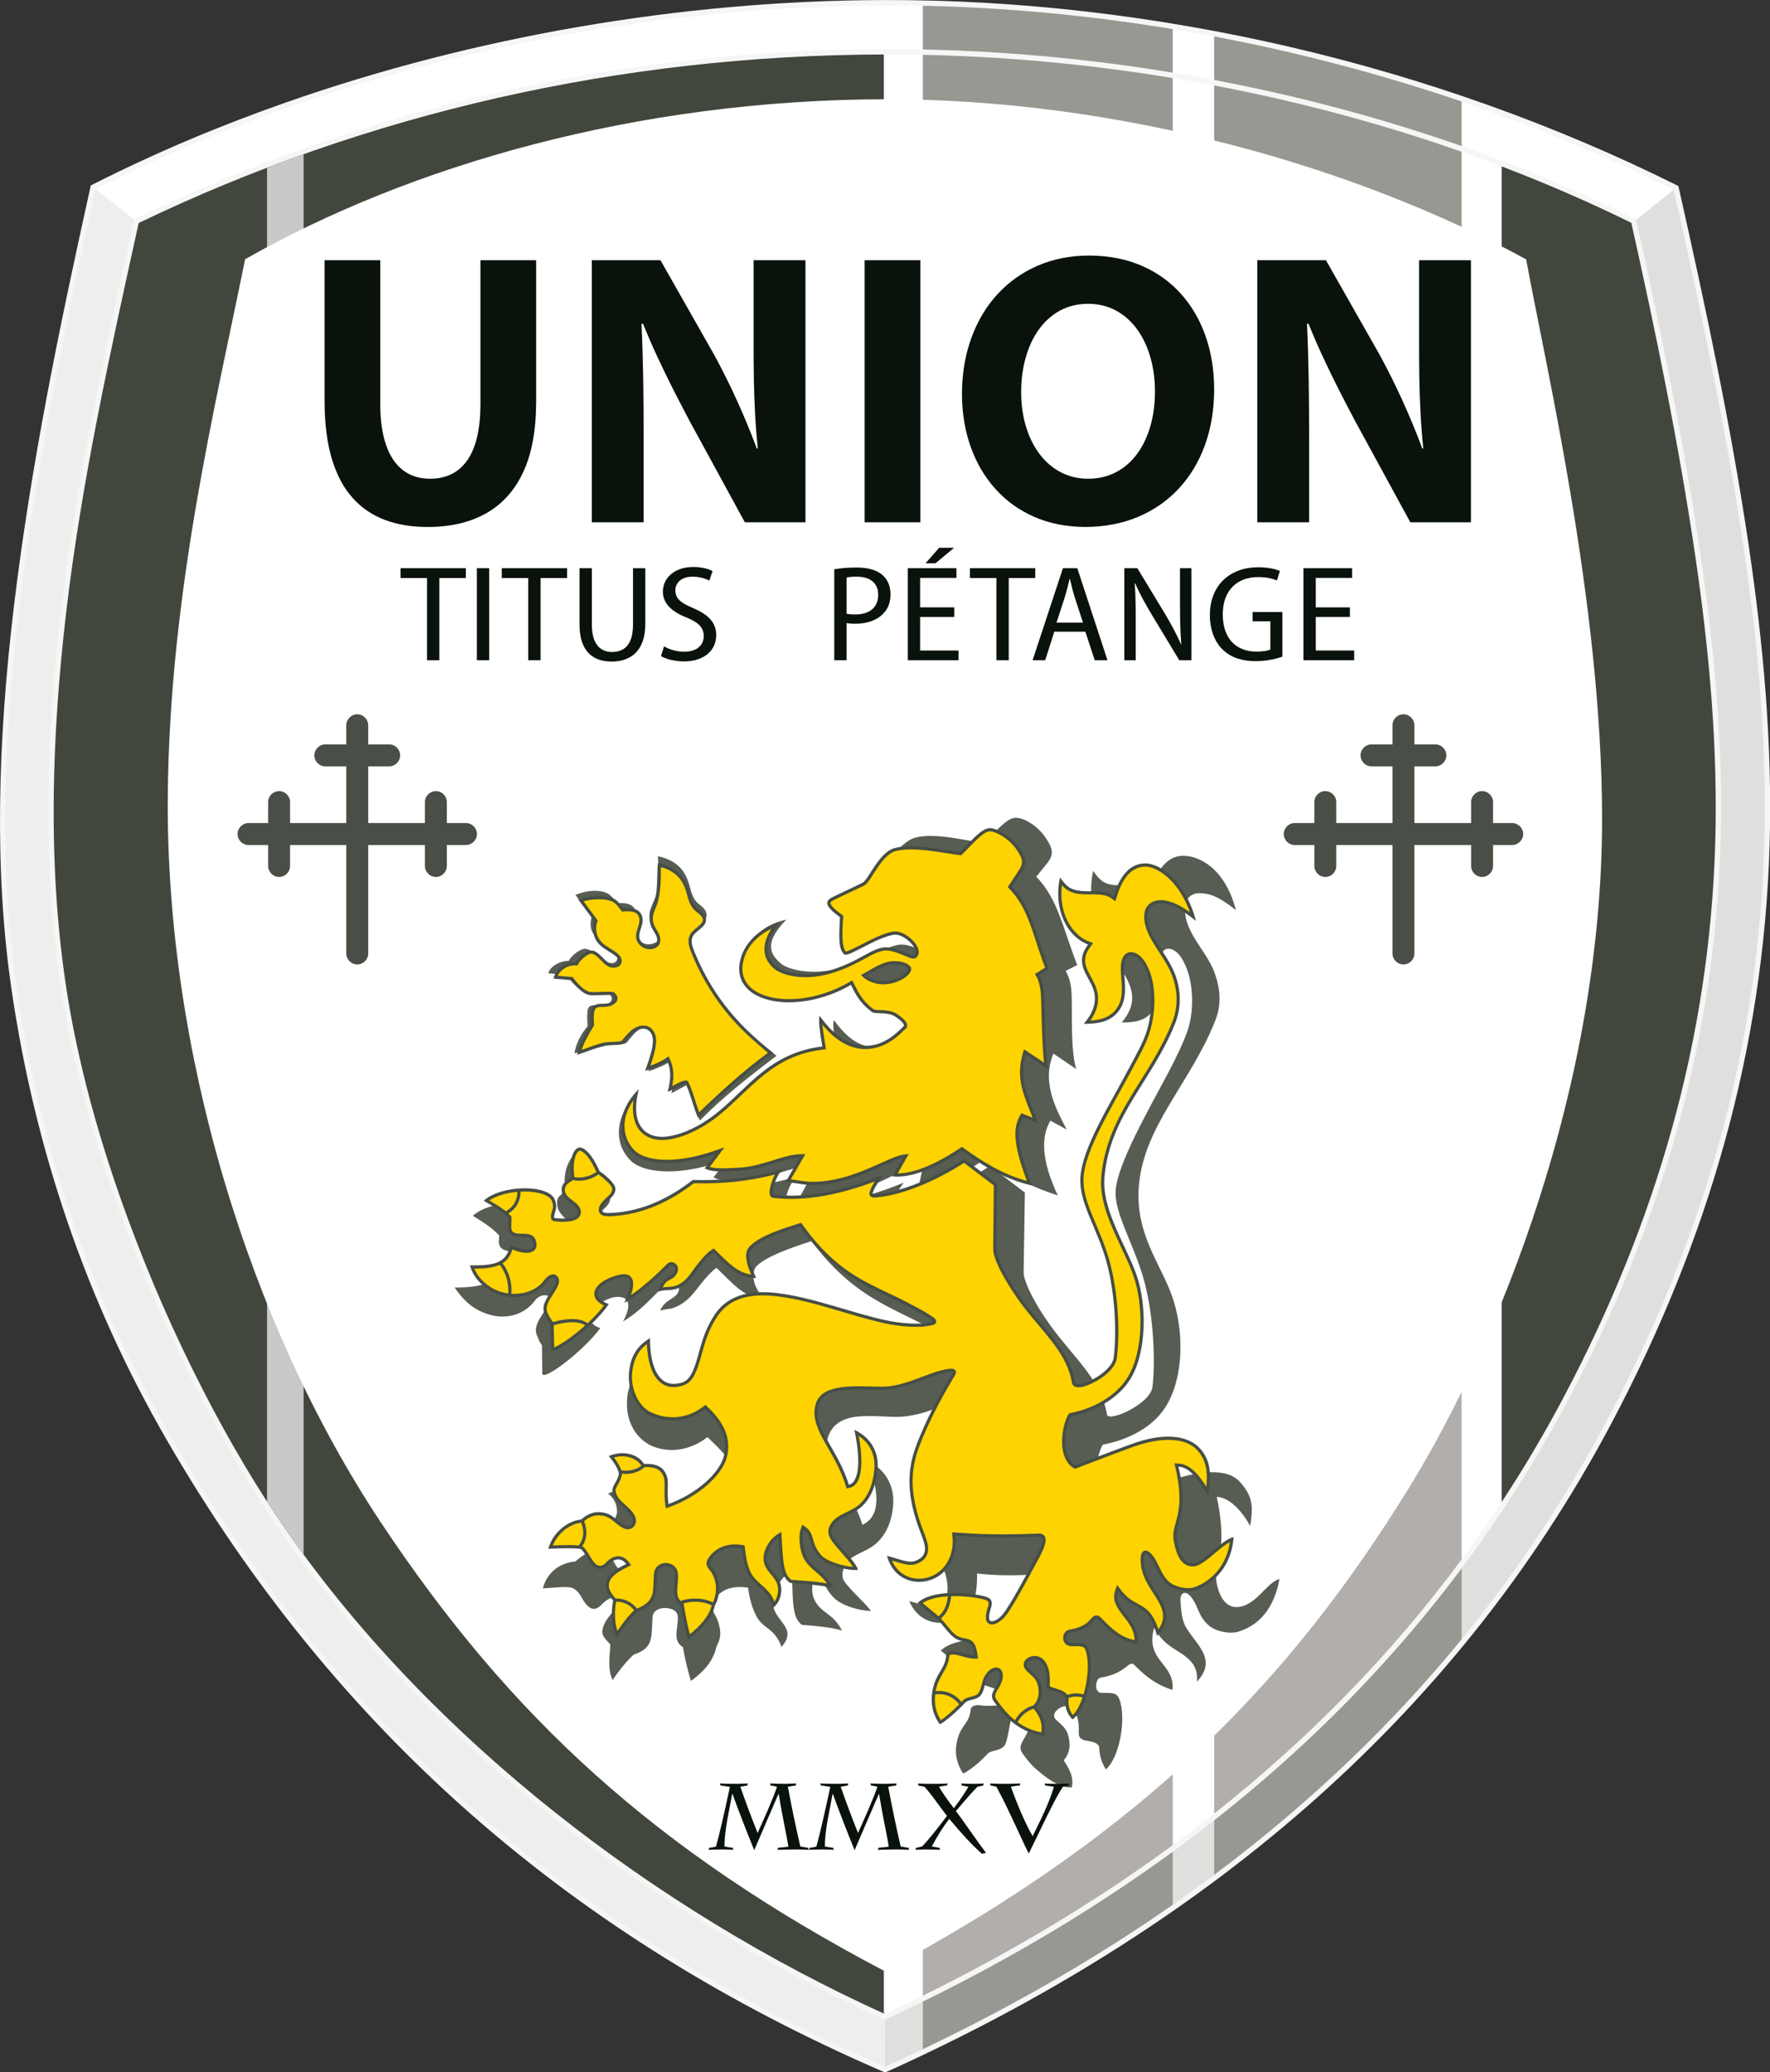 <svg xmlns:dc="http://purl.org/dc/elements/1.1/" xmlns:cc="http://creativecommons.org/ns#" xmlns:rdf="http://www.w3.org/1999/02/22-rdf-syntax-ns#" xmlns:svg="http://www.w3.org/2000/svg" xmlns="http://www.w3.org/2000/svg" xmlns:xlink="http://www.w3.org/1999/xlink" xmlns:sodipodi="http://sodipodi.sourceforge.net/DTD/sodipodi-0.dtd" xmlns:inkscape="http://www.inkscape.org/namespaces/inkscape" version="1.1" id="svg147" viewBox="1 1 213.64 250" sodipodi:docname="union-titus-petange.svg" inkscape:version="0.92.4 (5da689c313, 2019-01-14)">
  <rect x="1" y="1" width="213.64" height="250" fill="#333333" stroke="none"/>
  <defs id="defs151">
    <defs id="defs41">
      <linearGradient gradientUnits="userSpaceOnUse" y2="29.039" x2="856.788" y1="29.039" x1="794.867" gradientTransform="scale(0.162,6.187)" id="grad1">
        <stop id="stop24" stop-opacity="1" stop-color="#cbc9c7" offset="201392128%"></stop>
        <stop id="stop26" stop-opacity="1" stop-color="#cbc9c7" offset="201392135%"></stop>
        <stop id="stop28" stop-opacity="1" stop-color="#cbc9c7" offset="201392150%"></stop>
        <stop id="stop30" stop-opacity="1" stop-color="#b2b0ad" offset="201392175%"></stop>
        <stop id="stop32" stop-opacity="1" stop-color="#7a7e76" offset="201392211%"></stop>
        <stop id="stop34" stop-opacity="1" stop-color="#6d736b" offset="201392221%"></stop>
        <stop id="stop36" stop-opacity="1" stop-color="#cecbc9" offset="201392226%"></stop>
        <stop id="stop38" stop-opacity="1" stop-color="#cbcac6" offset="100%"></stop>
      </linearGradient>
    </defs>
  </defs>
  <sodipodi:namedview pagecolor="#ffffff" bordercolor="#666666" borderopacity="1" objecttolerance="10" gridtolerance="10" guidetolerance="10" inkscape:pageopacity="0" inkscape:pageshadow="2" inkscape:window-width="1366" inkscape:window-height="705" id="namedview149" showgrid="false" fit-margin-top="1" fit-margin-right="1" fit-margin-bottom="1" fit-margin-left="1" inkscape:zoom="1.1212869" inkscape:cx="140.75592" inkscape:cy="81.06665" inkscape:window-x="-8" inkscape:window-y="-8" inkscape:window-maximized="1" inkscape:current-layer="svg147"></sodipodi:namedview>
  <g id="g303" transform="matrix(0.441,0,0,0.441,-23.429,-59.624)">
    <path d="m 514.915,189.037 c 7.292,32.377 14.285,65.075 19.136,97.916 3.99,27.007 6.477,54.321 5.676,81.643 -1.649,56.18 -16.846,108.222 -43.099,157.856 -43.74,82.693 -113.942,139.581 -198.394,177.692 l -0.588,0.265 -0.592,-0.256 C 212.224,667.477 147.25,611.291 100.969,531.253 78.954,493.181 64.996,451.937 58.588,408.42 c -2.482,-16.857 -3.361,-33.944 -3.163,-50.972 0.21,-18.05 1.625,-36.098 3.766,-54.017 4.598,-38.483 12.502,-76.745 20.907,-114.556 l 0.15,-0.674 0.616,-0.312 c 17.068,-8.643 34.755,-16.076 52.808,-22.399 51.772,-18.131 108.429,-27.835 163.29,-28.01 74.064,-0.236 150.929,17.593 217.18,50.571 l 0.621,0.309 z" style="fill:#f6f6f6;fill-rule:evenodd" id="path2" inkscape:connector-curvature="0"></path>
    <path d="m 81.523,189.191 c 67.33,-34.093 145.907,-50.03 215.443,-50.251 74.658,-0.238 151.348,17.975 216.525,50.418 16.442,72.999 26.276,128.093 24.777,179.195 -1.569,53.462 -15.353,105.079 -42.931,157.217 C 458.915,594.628 397.693,657.659 297.633,702.814 201.702,661.337 142.055,599.391 102.233,530.522 80.642,493.184 66.545,452.437 60.032,408.208 50.418,342.925 64.105,267.553 81.523,189.191 Z" style="fill:#eeeeed;fill-rule:evenodd" id="path4" inkscape:connector-curvature="0"></path>
    <path d="m 507.339,186.354 c 2.062,0.987 4.113,1.989 6.152,3.004 16.442,72.999 26.276,128.093 24.777,179.195 -1.569,53.462 -15.353,105.079 -42.931,157.217 -36.422,68.858 -97.644,131.889 -197.704,177.044 l -0.026,-0.011 0.103,-31.604 6.564,-392.428 z" style="fill:#e1dfde;fill-rule:evenodd" id="path6" inkscape:connector-curvature="0"></path>
    <g id="Layer1001">
      <path d="m 376.37,658.517 c -20.371,14.204 -43.089,27.439 -68.394,39.496 V 277.086 l 68.394,-31.127 z" style="fill:#999791;fill-rule:evenodd" id="path8" inkscape:connector-curvature="0"></path>
      <path d="m 455.44,585.89 c -18.697,22.855 -41.061,44.517 -67.727,64.442 V 240.796 L 455.44,209.974 Z" style="fill:#999791;fill-rule:evenodd" id="path10" inkscape:connector-curvature="0"></path>
    </g>
    <path d="m 81.523,189.191 c 67.33,-34.093 145.907,-50.03 215.443,-50.251 74.644,-0.238 151.319,17.968 216.488,50.4 l -15.472,12.532 -395.94,3.334 -20.527,-15.98 z" style="fill:#ffffff;fill-rule:evenodd" id="path13" inkscape:connector-curvature="0"></path>
    <g id="Layer1002">
      <path d="m 307.976,139.039 c 22.799,0.477 45.725,2.648 68.394,6.393 v 57.464 l -68.394,0.576 z" style="fill:#999791;fill-rule:evenodd" id="path15" inkscape:connector-curvature="0"></path>
      <path d="m 387.713,147.439 c 23.045,4.357 45.757,10.334 67.727,17.804 v 36.987 l -67.727,0.57 z" style="fill:#999791;fill-rule:evenodd" id="path17" inkscape:connector-curvature="0"></path>
    </g>
    <path d="M 296.923,689.717 C 234.054,661.229 173.257,614.841 133.395,558.139 124.496,545.481 116.665,532.044 109.6,518.286 101.78,503.053 94.888,487.329 88.983,471.256 81.297,450.336 75.123,428.538 71.872,406.464 66.941,372.983 68.112,338.601 72.027,305.076 76.236,269.04 84.127,233.551 91.922,198.159 l 0.153,-0.693 0.64,-0.308 c 63.747,-30.687 133.61,-46.025 204.291,-46.251 69.724,-0.222 142.893,15.376 205.525,46.206 l 0.627,0.309 0.153,0.682 c 6.724,30.082 12.953,60.309 17.459,90.811 3.874,26.227 6.316,52.753 5.537,79.287 -1.586,54.042 -16.34,104.316 -41.547,151.972 -41.322,78.122 -107.251,132.662 -186.618,169.537 l -0.607,0.282 z" style="fill:#f6f6f6;fill-rule:evenodd" id="path20" inkscape:connector-curvature="0"></path>
    <path d="m 501.885,198.423 c -11.469,-5.645 -23.309,-10.784 -35.43,-15.408 l -169.446,-30.648 c -72.031,0.23 -141.415,16.141 -203.662,46.106 -7.769,35.272 -15.677,70.865 -19.87,106.772 -3.894,33.342 -5.065,67.71 -0.161,101.007 3.224,21.892 9.414,43.752 17.037,64.501 5.878,15.998 12.761,31.704 20.546,46.867 7.014,13.662 14.854,27.112 23.69,39.681 39.64,56.386 100.26,102.687 162.937,131.088 L 466.449,548.282 c 6.06,-9.218 11.741,-18.81 17.02,-28.79 25.132,-47.513 39.798,-97.456 41.379,-151.333 0.776,-26.446 -1.661,-52.89 -5.522,-79.03 -4.494,-30.418 -10.734,-60.709 -17.44,-90.706 z" style="fill:#42473d;fill-rule:evenodd" id="path22" inkscape:connector-curvature="0"></path>
    <path d="m 138.492,179.65 c -3.353,1.193 -6.689,2.424 -10.009,3.692 v 364.898 c 1.981,3.063 4.016,6.086 6.106,9.06 1.279,1.819 2.581,3.628 3.903,5.426 z" style="fill:url(#grad1)" id="path43" inkscape:connector-curvature="0"></path>
    <path d="M 466.408,182.999 C 412.964,162.618 354.046,152.222 297.3,152.367 v 535.918 l 0.226,0.104 c 68.916,-32.02 127.66,-77.375 168.882,-140.051 z" style="fill:#ffffff;fill-rule:evenodd" id="path45" inkscape:connector-curvature="0"></path>
    <g id="Layer1003">
      <path d="m 307.976,527.658 v 155.73 c 24.257,-11.935 47.167,-25.601 68.394,-41.177 V 527.658 Z" style="fill:#b1aeab;fill-rule:evenodd" id="path47" inkscape:connector-curvature="0"></path>
      <path d="m 387.713,527.658 v 105.917 c 25.444,-20.093 48.232,-43.147 67.727,-69.513 v -60.339 z" style="fill:#b1aeab;fill-rule:evenodd" id="path49" inkscape:connector-curvature="0"></path>
    </g>
    <g id="Layer1004">
      <path d="m 376.37,158.825 c -22.745,-3.763 -45.704,-5.893 -68.394,-6.36 v 97.613 h 68.394 z" style="fill:#999791;fill-rule:evenodd" id="path52" inkscape:connector-curvature="0"></path>
      <path d="m 455.44,178.984 c -21.932,-7.704 -44.677,-13.763 -67.727,-18.142 v 89.237 H 455.44 Z" style="fill:#999791;fill-rule:evenodd" id="path54" inkscape:connector-curvature="0"></path>
    </g>
    <path d="m 122.48,208.38 c -7.873,39.088 -20.762,90.962 -21.166,147.253 -0.494,68.906 21.973,143.558 58.309,198.278 35.599,53.61 75.423,89.912 137.841,122.743 72.161,-38.564 111.534,-80.284 143.488,-132.054 24.502,-39.697 53.039,-110.007 52.927,-183.61 C 493.789,302.587 478.476,237.763 473.097,208.418 427.345,183.427 362.324,164.419 297.056,164.626 229.763,164.839 167.774,182.648 122.48,208.38 Z" style="fill:#ffffff;fill-rule:evenodd" id="path57" inkscape:connector-curvature="0"></path>
    <g id="Layer1005">
      <path d="m 153.171,332.86 c 1.644,0 3.003,1.359 3.003,3.003 v 5.237 h 5.737 c 1.649,0 3.003,1.351 3.003,3.003 0,1.644 -1.359,3.003 -3.003,3.003 h -5.737 v 15.511 h 15.517 v -5.736 c 0,-1.651 1.351,-3.003 3.003,-3.003 1.644,0 3.003,1.361 3.003,3.003 v 5.736 h 5.231 c 1.648,0 3.003,1.351 3.003,3.003 0,1.644 -1.359,3.003 -3.003,3.003 h -5.231 v 5.738 c 0,1.649 -1.351,3.003 -3.003,3.003 -1.644,0 -3.003,-1.359 -3.003,-3.003 v -5.738 h -15.517 v 29.672 c 0,1.651 -1.351,3.003 -3.003,3.003 -1.644,0 -3.003,-1.359 -3.003,-3.003 v -29.672 h -15.38 v 5.738 c 0,1.649 -1.351,3.003 -3.003,3.003 -1.644,0 -3.003,-1.359 -3.003,-3.003 v -5.738 h -5.368 c -1.651,0 -3.003,-1.351 -3.003,-3.003 0,-1.644 1.362,-3.003 3.003,-3.003 h 5.368 v -5.736 c 0,-1.651 1.351,-3.003 3.003,-3.003 1.644,0 3.003,1.361 3.003,3.003 v 5.736 h 15.38 v -15.511 h -5.737 c -1.651,0 -3.003,-1.351 -3.003,-3.003 0,-1.644 1.361,-3.003 3.003,-3.003 h 5.737 v -5.237 c 0,-1.651 1.351,-3.003 3.003,-3.003 z" style="fill:#494f46;fill-rule:evenodd" id="path59" inkscape:connector-curvature="0"></path>
      <path d="m 439.515,332.86 c 1.644,0 3.003,1.359 3.003,3.003 v 5.237 h 5.737 c 1.649,0 3.003,1.351 3.003,3.003 0,1.644 -1.359,3.003 -3.003,3.003 h -5.737 v 15.511 h 15.517 v -5.736 c 0,-1.651 1.351,-3.003 3.003,-3.003 1.644,0 3.003,1.361 3.003,3.003 v 5.736 h 5.231 c 1.648,0 3.003,1.351 3.003,3.003 0,1.644 -1.359,3.003 -3.003,3.003 H 464.04 v 5.738 c 0,1.649 -1.351,3.003 -3.003,3.003 -1.644,0 -3.003,-1.359 -3.003,-3.003 v -5.738 h -15.517 v 29.672 c 0,1.651 -1.351,3.003 -3.003,3.003 -1.644,0 -3.003,-1.359 -3.003,-3.003 v -29.672 h -15.38 v 5.738 c 0,1.649 -1.351,3.003 -3.003,3.003 -1.644,0 -3.003,-1.359 -3.003,-3.003 v -5.738 h -5.368 c -1.651,0 -3.003,-1.351 -3.003,-3.003 0,-1.644 1.362,-3.003 3.003,-3.003 h 5.368 v -5.736 c 0,-1.651 1.351,-3.003 3.003,-3.003 1.644,0 3.003,1.361 3.003,3.003 v 5.736 h 15.38 v -15.511 h -5.737 c -1.652,0 -3.003,-1.351 -3.003,-3.003 0,-1.644 1.361,-3.003 3.003,-3.003 h 5.737 v -5.237 c 0,-1.651 1.351,-3.003 3.003,-3.003 z" style="fill:#494f46;fill-rule:evenodd" id="path61" inkscape:connector-curvature="0"></path>
    </g>
    <g id="Layer1006">
      <defs id="defs76">
        <linearGradient id="grad2">
          <stop offset="201392128%" stop-color="#575d53" stop-opacity="1" id="stop64"></stop>
          <stop offset="201392133%" stop-color="#5f635a" stop-opacity="1" id="stop66"></stop>
          <stop offset="201392153%" stop-color="#a2a09b" stop-opacity="1" id="stop68"></stop>
          <stop offset="201392179%" stop-color="#d0cfcc" stop-opacity="1" id="stop70"></stop>
          <stop offset="100%" stop-color="#dfdfdd" stop-opacity="1" id="stop72"></stop>
        </linearGradient>
        <linearGradient xlink:href="#grad2" id="grad3" x1="194.966" y1="333.089" x2="194.966" y2="577.902" gradientUnits="userSpaceOnUse" gradientTransform="scale(0.922,1.084)"></linearGradient>
      </defs>
      <path d="m 267.94,426.282 c -7.808,5.899 -14.778,11.391 -20.997,17.722 -1.184,-2.548 -1.755,-7.636 -2.911,-9.827 -0.782,-0.1 -3.014,1.531 -4.887,2.322 0.801,-3.164 0.938,-6.242 -0.245,-8.717 -1.646,1.15 -4.045,2.042 -6.031,2.762 2.499,-7.328 2.387,-9.572 1.124,-11.125 -0.643,-0.791 -1.927,-1.251 -3.649,-0.298 -1.033,0.572 -2.091,1.913 -3.287,3.393 -0.423,0.523 -1.188,0.604 -2.144,0.665 -1.23,0.078 -2.728,0.067 -3.665,0.325 -2.234,0.615 -6.438,1.448 -8.626,2.132 0.396,-2.762 1.863,-5.379 3.596,-7.463 -0.115,-1.466 -0.182,-3.325 0.028,-4.425 0.294,-1.531 1.643,-1.306 3.118,-1.313 0.332,-0.002 1.363,0.042 2.228,-0.253 1.112,-0.378 1.789,-1.788 0.555,-2.8 -1.616,-0.116 -5.74,-0.815 -6.798,-1.016 -1.95,-0.371 -4.248,-3.059 -5.028,-4.214 l -4.84,-0.43 c 0.354,-1.673 2.88,-3.42 5.583,-3.414 0.521,-1.206 3.037,-3.32 4.504,-3.302 1.834,0.022 5.275,3.722 6.92,3.906 1.968,0.22 2.183,-1.641 1.722,-2.554 -0.503,-0.997 -1.734,-1.503 -3.301,-2.613 -1.748,-1.238 -3.617,-2.625 -3.826,-4.85 -0.078,-0.825 -0.014,-1.703 0.267,-2.575 l -4.443,-6.043 c 2.748,-1.173 5.613,-1.408 7.747,-0.814 1.66,0.462 2.384,1.432 3.63,3.067 2.827,-0.202 4.389,0.388 5.029,1.956 0.967,2.369 -0.754,4.183 -0.544,6.247 0.082,0.809 1.05,1.528 2.164,2.411 1.847,1.464 4.787,0.005 4.939,-0.787 0.443,-2.319 -2.83,-3.431 -2.712,-6.871 0.052,-1.521 1.556,-4.075 1.97,-5.645 0.79,-2.999 0.512,-5.837 0.337,-10.169 7.027,1.528 8.154,6.156 8.946,9.133 0.333,1.253 0.701,2.236 1.518,3.258 0.403,0.505 1.244,1.072 1.738,1.537 1.863,1.753 1.023,3.282 0.209,4.109 -2.02,2.051 -5.54,4.17 -3.837,8.41 6.715,16.711 18.735,24.019 23.903,28.165 z M 236.078,495.99 c 2.818,-0.777 2.765,-0.135 5.24,-1.468 2.671,-1.44 4.272,-3.749 5.775,-5.675 1.26,-1.614 3.171,-3.755 4.415,-4.567 4.067,3.92 8.014,8.711 13.318,8.616 -3.744,-3.41 -3.891,-7.692 -2.212,-9.245 2.671,-2.469 9.139,-4.859 14.891,-6.664 10.874,14.566 20.927,17.732 31.14,23.077 2.318,1.213 5.187,2.655 7.554,4.321 0.868,0.611 0.604,0.531 -0.578,0.778 -3.169,0.661 -7.776,-0.679 -12.568,-1.731 -9.618,-2.112 -20.822,-6.525 -30.953,-7.803 -6.954,-0.876 -14.387,-0.234 -18.706,6.311 -4.19,6.349 -4.295,11.961 -6.443,16.617 -1.289,2.793 -2.842,3.252 -4.702,3.481 -5.155,0.636 -9.392,-3.389 -9.375,-11.799 -3.513,2.483 -5.301,5.748 -5.724,8.832 -0.809,5.891 1.363,10.819 5.596,13.385 2.996,1.816 9.736,3.218 16.276,-1.856 5.213,4.932 8.079,7.993 7.199,12.154 -1.107,5.239 -7.973,11.39 -16.286,14.408 -0.511,-3.624 -1.67,-3.949 -2.305,-5.816 -1.06,-3.111 -2.466,-3.183 -5.488,-3.064 -2.36,-3.664 -7.41,-3.659 -10.299,-2.281 2.553,2.218 2.335,4.116 2.446,5.165 -0.734,3.336 -2.179,3.525 -1.045,6.38 1,2.519 4.841,3.485 5.357,5.824 0.343,1.555 -2.356,3.908 -3.365,3.524 -1.965,-0.748 -2.23,-5.04 -5.276,-5.51 -2.222,-0.343 -4.802,1.226 -7.078,3.216 -4.046,0.376 -7.667,2.737 -8.917,7.367 3.012,-0.112 5.527,-0.573 7.705,-0.241 2.2,0.762 2.617,2.463 3.691,3.993 1.503,2.142 2.975,2.577 4.85,0.53 1.556,-1.698 5.869,-3.587 7.4,-1.587 -1.516,0.761 -6.304,4.698 -7.209,8.156 -0.474,1.811 0.053,2.358 2.04,4.497 -0.073,2.786 -0.881,6.458 0.622,9.744 2.028,-3.015 4.21,-5.587 5.739,-6.93 3.52,-1.214 4.611,-2.762 4.9,-5.425 0.123,-1.131 0.217,-3.163 0.28,-4.784 0.137,-3.496 6.375,-3.163 6.855,-0.679 0.552,2.861 -1.789,6.907 1.477,8.797 0.503,3.109 1.39,6.641 2.175,9.254 4.063,-2.901 6.256,-5.891 7.018,-9.478 1.455,-2.551 1.114,-4.537 0.488,-6.516 -0.29,-0.916 -0.625,-1.643 -1.014,-2.287 -0.726,-1.205 -0.74,-2.875 0.218,-4.286 1.236,-1.822 3.842,-3.738 8.957,-2.941 0.311,2.738 1.091,5.531 2.192,7.661 1.969,3.812 4.978,3.134 6.953,8.559 3.711,-4.337 0.232,-5.951 -1.689,-9.49 -0.64,-1.179 -0.774,-2.703 -0.733,-3.883 0.092,-2.611 3.373,-6.518 5.182,-7.709 0.492,6.742 -0.291,12.815 2.807,15.013 4.121,0.344 7.644,0.598 10.965,1.564 -2.582,-5.028 -5.736,-4.527 -7.609,-8.585 -1.14,-2.469 -0.206,-6.002 0.438,-7.84 2.411,1.723 1.426,3.648 4.763,7.266 2.282,2.474 7.412,3.759 10.384,3.81 -2.324,-2.934 -5.109,-5.11 -7.189,-7.913 -1.139,-1.534 -0.667,-3.516 0.462,-5.211 1.575,-2.365 5.295,-2.971 7.81,-5.083 2.408,-2.021 4.624,-5.357 4.98,-11.175 0.295,-4.822 -2.189,-9.444 -6.809,-11.498 2.787,8.319 3.599,14.775 -1.622,17.34 -3.19,-10.553 -10.753,-14.176 -9.894,-21.742 1.282,-11.287 14.522,-7.146 21.316,-7.913 6.19,-0.699 9.785,-2.83 13.745,-4.299 2.294,-0.85 3.381,-1.835 5.519,-2.046 1.206,-0.119 0.939,0.071 0.391,0.982 -4.426,7.356 -7.622,13.77 -10.134,20.254 -3.063,7.907 -2.36,14.65 -0.22,21.693 0.824,2.712 1.51,4.931 2.05,6.757 0.738,2.498 1.132,7.676 -1.858,8.677 -1.917,0.642 -4.436,-0.613 -8.098,-1.515 3.078,7.078 10.375,7.249 15.274,3.518 2.938,-2.239 3.342,-7.165 3.275,-11.068 10.123,1.059 15.64,0.108 24.257,-0.192 1.562,-0.054 2.201,0.843 0.7,3.989 -2.858,5.243 -7.875,14.881 -10.283,17.766 -1.166,1.396 -2.867,4.884 -3.558,4.399 -0.727,-0.51 -0.113,-2.764 0.106,-3.396 0.683,-1.976 0.385,-3.121 -1.362,-3.629 -4.71,-1.369 -15.658,-1.846 -19.791,2.146 l 5.747,4.61 c 1.288,1.325 3.239,2.901 4.622,3.928 3.254,2.415 6.609,0.565 6.039,6.45 -1.468,0.008 -3.892,0.266 -5.603,-0.019 -1.33,-0.222 -2.524,0.265 -2.6,1.123 -0.376,4.25 -3.13,4.199 -3.935,9.697 -0.492,3.362 0.622,5.969 1.866,7.851 1.364,-0.607 4.249,-2.75 6.66,-5.393 1.023,-1.122 3.454,-0.695 4.654,-2.262 0.875,-1.142 1.331,-5.955 1.884,-7.333 2.089,-4.088 5.975,0.25 4.249,4.011 -0.855,1.863 -2.603,3.443 -1.247,5.38 1.935,2.763 3.149,3.959 5.345,5.7 2.508,1.989 4.711,3.447 8.14,3.883 0.778,-3.138 -0.883,-5.606 -2.16,-7.605 1.964,-2.255 1.816,-5.024 1.123,-7.177 -0.611,-1.901 -2.309,-2.995 -3.251,-3.935 -1.693,-1.69 1.177,-3.805 2.725,-3.706 1.956,0.125 3.75,2.315 3.508,7.161 -0.168,3.368 4.035,1.452 5.558,3.779 0.102,3.119 1.072,5.019 1.843,6.368 3.537,-2.993 5.459,-12.627 4.038,-18.21 -0.721,-2.831 -1.661,-2.734 -5.165,-2.731 -2.236,0.002 -1.688,-3.933 -0.346,-4.155 7.701,-1.274 7.615,-5.236 9.458,-3.334 3.818,3.941 6.821,5.561 10.275,6.672 0.771,-7.27 -7.649,-7.924 -5.012,-17.009 2.58,4.892 6.09,5.848 8.625,7.888 2.333,1.875 3.336,3.772 3.068,6.854 5.758,-6.059 -0.225,-10.102 -3.006,-14.903 -1.264,-2.181 -1.361,-5.358 -1.476,-7.009 -0.193,-2.77 1.45,-2.72 2.412,-1.752 2.478,2.495 2.115,5.408 5.202,8.2 2.002,1.81 5.945,2.506 8.169,1.807 3.822,-1.201 9.398,-4.245 11.306,-14.392 -3.527,0.805 -6.434,7.593 -11.798,7.651 -2.782,0.03 -4.678,-2.61 -5.446,-6.769 -0.872,-4.715 3.377,-7.993 0.067,-23.377 3.47,0.17 6.752,3.67 9.148,7.945 1.021,-6.061 0.305,-8.437 -2.715,-11.934 -3.663,-4.242 -12.042,-3.087 -20.921,0.122 -4.662,1.685 -8.924,0.417 -15.178,2.784 -4.481,-2.752 -3.205,-10.537 -1.524,-13.185 5.627,-1.059 13.315,-4.019 17.321,-10.542 4.875,-7.938 5.062,-20.789 1.483,-30.531 -3.205,-8.723 -10.079,-16.994 -8.908,-29.95 1.469,-16.242 13.852,-27.613 20.742,-44.595 1.225,-3.02 2.275,-7.328 -0.134,-13.709 -2.409,-6.382 -9.127,-11.614 -7.804,-18.696 0.301,-1.612 1.672,-2.948 4.074,-2.828 2.402,0.12 4.717,0.668 9.678,4.633 -3.088,-11.711 -10.243,-14.913 -14.487,-14.874 -3.3,0.03 -6.095,2.067 -8.716,8.44 -3.079,-2.346 -7.697,0.353 -11.45,-0.65 -1.705,-0.455 -2.697,-1.203 -4.43,-3.645 -2.012,9.222 1.66,15.725 7.902,18.127 -3.81,5.002 -0.142,8.206 1.583,11.936 1.22,2.638 2.515,6.554 -1.684,11.382 6.166,0.076 7.658,-1.833 9.344,-4.324 2.623,-3.873 1.108,-9.216 1.281,-12.698 0.221,-4.441 3.631,-3.627 5.431,-1.076 3.743,5.304 3.973,14.423 2.006,20.249 -1.044,3.094 -3.213,7.609 -4.9,10.801 -6.027,11.401 -14.171,25.456 -14.806,32.872 -0.536,6.257 5.151,14.985 7.863,25.084 2.548,9.486 3.043,22.065 2.203,28.819 -0.575,4.625 -11.862,9.66 -12.433,7.573 -1.548,-9.416 -8.976,-15.517 -15.022,-23.766 -5.369,-7.324 -7.819,-13.066 -7.8,-15.156 l 0.339,-21.85 -9.558,-7.258 c -8.38,5.386 -18.192,9.725 -26.212,10.33 -0.912,0.069 -0.463,-0.568 -0.316,-0.982 0.476,-1.335 1.841,-3.205 2.939,-4.808 -10.106,4.197 -21.79,7.167 -32.127,5.874 -0.656,-0.082 0.12,-4.601 2.665,-7.478 -8.596,2.562 -16.976,3.452 -26.252,3.203 -6.326,4.885 -16.125,9.077 -25.625,9.615 -2.235,0.127 -3.054,-0.063 -2.885,-1.255 0.082,-0.583 0.736,-1.369 1.405,-2.05 0.895,-0.911 2.692,-2.051 2.448,-3.966 -0.185,-1.455 -0.944,-3.843 -2.577,-4.924 -2.359,-5.408 -5.05,-7.86 -6.418,-7.312 -1.206,0.483 -4.417,4.393 -3.192,10.765 -2.776,1.569 -2.338,2.654 -2.277,3.719 0.135,2.349 2.994,4.141 3.779,5.168 1.805,2.362 -0.739,3.725 -6.057,3.113 -0.565,0.012 -0.121,-1.124 0.221,-2.397 0.342,-1.272 -0.055,-2.415 -0.271,-2.977 -1.737,-4.525 -15.518,-4.78 -20.772,-0.031 2.772,1.765 4.919,2.993 7.188,5.353 l -0.066,1.599 c -0.075,1.826 1.216,2.602 2.867,2.728 1.742,0.134 4.877,-0.812 5.417,0.563 0.504,1.282 0.406,2.383 -1.245,2.585 -1.791,0.219 -3.587,0.377 -5.248,-0.335 -1.245,5.712 -6.476,7.217 -13.919,7.13 3.441,5.034 6.417,6.287 8.412,7.052 5.433,2.085 10.709,0.41 13.561,-3.461 1.717,-2.331 4.934,-1.559 4.272,0.075 -1.274,3.142 -5.268,6.384 -3.59,9.704 0.386,0.764 0.436,1.374 1.262,2.423 l 0.095,7.718 c 0.03,2.458 11.469,-6.346 15.854,-12.381 -5.249,-1.88 -1.948,-6.058 1.631,-7.746 2.907,-1.371 4.699,-0.703 5.245,-0.278 1.492,1.162 0.693,3.86 -0.656,6.168 4.27,-2.337 8.34,-6.885 12.196,-10.737 0.648,-0.647 4.123,0.384 2.879,2.856 -0.897,1.782 -3.656,1.933 -4.891,4.93 z m 88.622,-127.927 c -5.188,-0.636 -13.29,-2.895 -18.78,-1.458 -4.681,1.225 -8.889,9.293 -10.602,10.241 l -8.025,4.444 c -1.451,0.803 -3.124,1.464 -1.76,3.323 0.752,1.024 1.565,1.617 3.209,2.844 -0.288,5.453 -1.19,5.814 0.659,7.138 1.164,0.834 9.145,-2.876 14.454,-3.725 2.78,-0.444 8.373,5.83 6.639,7.533 -0.752,0.739 -5.718,-3.347 -9.64,-2.41 -3.962,0.946 -7.09,3.795 -14.674,6.084 -8.194,2.472 -15.204,0.675 -17.143,-1.097 -2.229,-2.037 -5.195,-5.061 1.563,-11.944 -7.757,1.725 -9.807,6.218 -10.773,9.28 -4.213,13.346 14.947,15.544 31.124,6.238 1.133,2.184 3.272,6.83 7.098,9.665 1.054,0.781 4.606,-0.142 6.892,1.381 1.866,1.244 2.891,2.389 2.407,2.784 -1.077,0.878 -5.103,5.815 -11.474,5.653 -3.822,-0.098 -7.465,-0.944 -12.231,-7.506 -0.522,1.123 0.205,5.455 0.762,8.851 -15.596,1.906 -22.588,10.975 -32.013,18.346 -5.655,4.422 -11.519,6.531 -15.397,6.652 -5.05,0.158 -9.809,-3.333 -7.091,-13.799 -6.955,6.776 -6.036,14.272 -1.984,18.299 3.838,3.815 14.441,4.413 26.786,-0.417 l -4.045,5.072 c 2.158,1.121 3.417,0.933 8.786,0.687 6.534,-0.3 15.214,-4.395 19.863,-4.533 l -4.938,9.064 c 4.62,0.557 4.543,-0.137 9.082,-0.533 10.628,-0.928 19.52,-6.918 25.154,-10.355 l -2.031,9.298 c 5.823,0.657 11.715,-4.212 18.491,-8.75 8.023,5.708 14.181,8.201 19.837,10.066 -4.682,-9.934 -4.501,-16.321 -2.007,-20.443 l 4.456,2.432 c -2.329,-4.621 -7.131,-12.449 -3.65,-20.786 l 6.252,4.236 c -1.521,-5.086 -1.095,-13.711 -1.246,-19.952 -0.075,-3.105 -0.672,-5.274 -1.666,-6.905 l 3.187,-1.599 c -3.967,-10.122 -5.224,-17.99 -11.21,-24.171 l 2.965,-3.67 c 1.961,-2.427 1.489,-4.048 -0.164,-6.633 -2.394,-3.743 -6.172,-5.77 -8.321,-5.82 -2.437,-0.057 -5.215,3.427 -8.802,6.893 z m -30.248,34.742 c 0.827,1.692 2.636,3.727 6.271,3.064 1.333,0.668 2.056,-0.347 3.212,-0.69 0.428,-0.266 1.356,-2.651 1.214,-3.279 -0.015,-0.067 -0.064,-0.125 -0.114,-0.17 -0.954,-0.883 -2.949,-1.542 -4.187,-1.546 -2.631,-0.01 -4.043,1.309 -6.396,2.621 z" style="fill:url(#grad3)" id="path78" inkscape:connector-curvature="0"></path>
      <path d="m 318.151,370.519 c -4.854,-0.601 -12.745,-2.421 -17.883,-1.063 -4.38,1.158 -7.169,8.73 -8.827,9.518 l -7.508,3.568 c -1.405,0.668 -2.923,1.383 -1.646,3.139 0.704,0.968 1.464,1.527 3.002,2.687 -0.269,5.152 -0.49,8.956 1.24,10.208 1.09,0.789 8.556,-4.607 13.524,-5.409 2.602,-0.42 7.21,3.933 5.588,5.542 -0.704,0.698 -5.349,-2.847 -9.019,-1.962 -3.708,0.894 -6.633,3.9 -13.729,6.062 -7.667,2.336 -13.445,0.48 -15.259,-1.194 -2.086,-1.925 -4.081,-5.412 1.306,-11.914 -6.79,1.944 -9.798,6.662 -10.703,9.555 -3.942,12.609 14.92,16.418 30.055,7.626 1.06,2.064 2.126,4.721 5.706,7.399 0.987,0.738 4.31,-0.134 6.449,1.305 1.746,1.175 2.705,2.257 2.252,2.631 -1.008,0.829 -4.775,5.495 -10.735,5.34 -3.576,-0.092 -7.764,-1.994 -12.223,-8.194 -0.489,1.061 0.192,5.154 0.713,8.363 -14.592,1.801 -20.354,11.471 -29.172,18.435 -5.291,4.178 -10.777,6.17 -14.406,6.285 -4.725,0.149 -9.178,-3.149 -6.635,-13.036 -6.507,6.402 -5.647,13.483 -1.856,17.288 3.592,3.604 12.419,4.012 22.878,0.393 l -3.005,4.005 c 2.019,1.06 4.6,0.882 9.624,0.649 6.113,-0.284 12.05,-3.523 16.4,-3.653 l -3.84,6.674 c 4.323,0.526 5.653,1.131 9.901,0.756 9.944,-0.877 18.575,-6.694 22.131,-7.264 l -2.836,5.005 c 5.448,0.621 12.676,-2.72 19.016,-7.007 7.506,5.393 12.956,8.062 19.184,9.509 -3.445,-9.228 -4.835,-14.789 -2.502,-18.684 l 4.169,1.668 c -2.335,-6.728 -5.503,-11.289 -3.338,-18.85 l 6.005,4.002 c -0.644,-6.064 -0.788,-12.796 -0.931,-18.693 -0.071,-2.936 -0.473,-5.455 -1.403,-6.995 l 2.67,-1.669 c -3.711,-9.563 -4.576,-16.681 -10.176,-22.52 l 2.619,-3.94 c 1.625,-2.446 1.238,-3.824 -0.309,-6.266 -2.241,-3.537 -6.242,-5.766 -8.253,-5.814 -2.281,-0.054 -4.88,3.238 -8.236,6.512 z m -25.613,33.867 c 1.243,0.943 3.135,1.481 4.524,1.483 1.749,0.003 3.637,-0.513 5.126,-1.438 0.428,-0.266 1.855,-1.32 1.713,-1.947 -0.015,-0.068 -0.064,-0.125 -0.114,-0.171 -0.954,-0.883 -2.45,-1.042 -3.688,-1.047 -2.631,-0.01 -5.208,1.808 -7.561,3.12 z m 11.232,-19.179 c 1.619,-0.102 3.244,-0.222 4.866,-0.276 -0.53,-2.224 -1.587,-4.425 -3.914,-5.168 -1.875,-0.599 -4.657,-0.238 -6.602,0.174 0.317,0.368 0.628,0.74 0.963,1.093 0.552,0.12 1.104,0.24 1.656,0.36 l 0.317,0.069 0.196,0.259 c 0.859,1.136 1.753,2.282 2.517,3.49 z" style="fill:#474d44;fill-rule:evenodd" id="path80" inkscape:connector-curvature="0"></path>
      <path d="m 267.024,425.505 c -7.915,5.694 -14.249,11.639 -20.583,17.75 -1.138,-2.459 -2.285,-7.21 -3.401,-9.326 -0.78,-0.097 -3.041,1.478 -4.93,2.241 0.859,-3.055 1.052,-6.026 -0.086,-8.415 -1.667,1.11 -4.082,1.971 -6.082,2.666 2.632,-7.074 2.561,-9.239 1.326,-10.739 -0.629,-0.763 -1.905,-1.208 -3.644,-0.288 -1.044,0.552 -2.126,1.847 -3.349,3.275 -0.432,0.505 -1.198,0.584 -2.156,0.642 -1.232,0.075 -2.729,0.065 -3.671,0.313 -2.246,0.594 -4.89,1.719 -7.09,2.379 0.446,-2.666 2.307,-5.915 3.751,-8.248 -0.088,-1.415 -0.132,-2.727 0.1,-3.789 0.323,-1.479 1.263,-1.902 2.738,-1.909 0.333,-0.002 1.362,0.041 2.232,-0.244 1.119,-0.365 1.977,-1.163 0.762,-2.141 -1.614,-0.112 -5.244,0.177 -6.299,-0.017 -1.943,-0.358 -4.193,-2.953 -4.951,-4.068 l -4.832,-0.415 c 0.385,-1.615 2.135,-4.587 6.083,-4.5 0.543,-1.165 3.116,-3.427 4.565,-3.188 2.078,0.343 3.713,3.556 5.351,3.77 1.632,0.214 2.112,-0.619 1.667,-1.502 -0.485,-0.962 -2.364,-1.852 -3.911,-2.924 -1.726,-1.196 -2.733,-2.775 -2.902,-4.922 -0.062,-0.797 0.017,-1.644 0.314,-2.486 l -4.333,-5.833 c 2.77,-1.133 6.634,-1.199 8.758,-0.625 1.651,0.446 2.358,1.383 3.574,2.961 2.831,-0.195 4.382,0.375 4.994,1.888 0.924,2.288 -0.83,4.038 -0.658,6.031 0.067,0.782 0.779,1.958 2.121,2.328 1.341,0.37 2.546,-0.315 2.712,-1.081 0.487,-2.239 -2.187,-3.311 -2.004,-6.633 0.08,-1.469 0.945,-2.889 1.387,-4.405 0.844,-2.895 0.641,-7.754 0.867,-10.459 7,1.474 8.208,5.943 8.946,8.816 0.31,1.21 0.66,2.159 1.458,3.145 0.394,0.487 1.225,1.035 1.71,1.484 1.831,1.692 0.964,3.168 0.134,3.966 -2.057,1.98 -4.004,2.339 -2.377,6.432 6.411,16.132 16.786,23.989 21.709,28.071 z" style="fill:#464e45;fill-rule:evenodd" id="path82" inkscape:connector-curvature="0"></path>
      <path d="m 235.554,490.759 c 2.641,-0.728 3.84,0.031 6.16,-1.22 2.504,-1.35 3.689,-3.668 5.1,-5.474 1.182,-1.513 2.66,-3.206 3.825,-3.967 3.811,3.673 6.729,7.07 11.7,6.981 -2.259,-5.226 -2.397,-6.896 -0.824,-8.351 2.502,-2.314 7.432,-4.045 12.822,-5.737 10.19,14.274 19.299,16.461 28.87,21.47 2.172,1.137 4.861,2.488 7.079,4.049 0.814,0.573 0.566,0.498 -0.541,0.729 -2.97,0.619 -7.755,0.301 -12.246,-0.685 -9.013,-1.979 -19.512,-6.114 -29.006,-7.312 -6.516,-0.821 -13.482,-0.22 -17.53,5.914 -3.926,5.95 -4.026,11.209 -6.038,15.572 -1.208,2.617 -2.663,3.047 -4.406,3.262 -4.831,0.596 -7.239,-4.582 -7.224,-12.463 -4.229,2.483 -5.279,5.854 -5.677,8.745 -0.759,5.521 2.057,10.606 5.401,12.231 2.953,1.435 9.28,3.172 15.408,-1.583 4.885,4.622 6.009,8.584 5.185,12.483 -1.038,4.909 -7.471,10.674 -15.262,13.502 -0.479,-3.397 0.153,-5.887 -0.442,-7.637 -0.993,-2.916 -3.404,-3.452 -6.236,-3.34 -2.212,-3.433 -6.944,-3.429 -9.651,-2.138 1.768,2.079 2.657,3.857 2.761,4.841 -0.688,3.126 -2.511,3.304 -1.448,5.979 0.937,2.361 4.73,4.279 5.215,6.472 0.323,1.459 -0.957,2.102 -1.904,1.741 -1.843,-0.703 -3.338,-3.159 -6.194,-3.602 -2.084,-0.323 -3.875,0.055 -6.008,1.92 -3.792,0.353 -7.809,3.659 -8.981,7.998 2.823,-0.105 6.821,-0.264 8.861,0.047 0.812,0.558 1.629,2.304 2.638,3.742 1.413,2.011 3.255,2.417 5.013,0.496 1.46,-1.593 3.39,-1.994 4.825,-0.12 -2.164,1.087 -9.009,4.152 -3.594,9.983 -0.537,2.767 -0.669,7.301 1.051,10.069 1.9,-2.826 4.101,-5.704 5.535,-6.962 3.299,-1.138 4.905,-3.095 5.18,-5.592 0.116,-1.062 0.203,-2.965 0.262,-4.483 0.128,-3.276 4.33,-2.967 4.783,-0.636 0.521,2.684 -1.403,7.02 1.657,8.791 0.471,2.913 1.302,7.043 2.039,9.493 3.808,-2.719 6.683,-6.067 7.397,-9.429 1.363,-2.39 1.318,-5.346 0.731,-7.2 -0.272,-0.858 -0.583,-1.537 -0.95,-2.143 -0.683,-1.132 -1.791,-1.675 -0.89,-3.002 1.162,-1.71 3.6,-3.971 8.393,-3.224 0.292,2.566 0.749,5.183 1.781,7.179 1.846,3.572 5.563,4.031 6.789,9.115 2.057,-1.443 2.812,-4.739 1.87,-7.061 -0.832,-2.049 -3.075,-3.478 -3.514,-5.626 -0.49,-2.4 1.442,-5.405 3.137,-6.521 0.462,6.318 0.275,10.368 3.177,12.428 3.861,0.322 8.804,0.561 11.916,1.465 -2.419,-4.712 -5.489,-5.334 -7.248,-8.358 -1.283,-2.207 -1.482,-5.937 -0.878,-7.66 2.26,1.615 1.021,4.198 4.151,7.59 2.141,2.32 8.156,3.678 10.629,3.414 -0.304,-1.813 -4.277,-5.568 -6.229,-8.196 -1.069,-1.44 -1.408,-2.512 -0.348,-4.103 1.478,-2.218 4.961,-2.783 7.319,-4.763 2.258,-1.895 4.331,-5.409 4.667,-10.862 0.278,-4.52 -2.051,-8.46 -6.38,-10.386 1.675,7.64 1.498,14.314 -1.52,15 -2.989,-9.89 -10.168,-15.67 -8.178,-21.936 1.785,-5.62 12.011,-3.723 18.412,-4.057 3.617,-0.189 7.451,-1.715 11.162,-3.091 2.151,-0.798 4.262,-1.561 6.265,-1.761 1.132,-0.112 0.88,0.067 0.367,0.92 -4.147,6.893 -7.143,12.904 -9.497,18.98 -2.871,7.41 -2.211,13.729 -0.205,20.329 0.772,2.541 1.727,4.621 2.233,6.332 0.692,2.341 0.28,4.225 -2.522,5.163 -1.797,0.602 -4.157,-0.574 -7.589,-1.42 2.104,7.726 10.035,8.668 14.626,5.171 2.754,-2.098 4.694,-5.934 4.162,-10.684 8.706,0.68 14.812,0.57 22.887,0.288 1.464,-0.051 0.969,1.727 -0.438,4.675 -2.678,4.913 -7.378,13.944 -9.636,16.648 -1.094,1.31 -2.686,2.117 -3.335,1.661 -0.682,-0.479 -0.107,-2.588 0.099,-3.183 0.642,-1.853 0.361,-2.925 -1.276,-3.401 -4.414,-1.283 -14.83,-2.042 -18.703,1.699 l 5.542,4.632 c 1.207,1.241 3.035,3.813 4.331,4.774 3.05,2.263 4.945,-0.408 5.659,4.951 -1.376,0.007 -3.645,-0.843 -5.251,-1.112 -1.249,-0.21 -2.364,0.245 -2.436,1.052 -0.355,3.983 -3.086,4.988 -3.844,10.143 -0.463,3.153 0.114,6.062 2.061,8.763 1.278,-0.569 4.643,-3.396 6.905,-5.875 0.961,-1.053 3.235,-0.649 4.362,-2.12 0.822,-1.072 1.051,-3.042 1.57,-4.333 1.957,-3.832 4.703,-2.581 3.083,0.946 -0.803,1.748 -2.441,3.225 -1.168,5.042 1.815,2.591 3.223,4.255 5.282,5.888 2.352,1.866 5.235,3.23 8.448,3.639 0.73,-2.941 0.11,-5.137 -2.024,-7.948 1.841,-2.113 1.704,-4.706 1.052,-6.726 -0.575,-1.783 -2.162,-2.805 -3.047,-3.688 -1.589,-1.585 0.28,-2.747 1.733,-2.652 1.836,0.12 3.339,2.447 3.014,6.984 -0.159,2.221 3.781,1.361 5.208,3.541 -0.373,2.611 0.536,4.547 1.883,5.967 3.94,-2.649 6.016,-13.12 4.682,-18.353 -0.676,-2.654 -1.556,-2.562 -4.84,-2.559 -2.096,0.002 -1.739,-2.592 -0.481,-2.8 7.217,-1.195 6.198,-5.22 7.926,-3.437 3.579,3.693 6.236,5.992 10.566,6.409 0.723,-6.813 -7.011,-9.457 -5.322,-14.221 3.288,4.392 6.178,3.667 8.467,6.905 0.763,1.079 1.607,3.043 2.179,5.192 5.396,-5.678 0.883,-9.935 -1.724,-14.434 -1.185,-2.045 -1.744,-3.926 -1.852,-5.475 -0.181,-2.596 0.266,-3.017 1.167,-2.11 2.322,2.338 2.214,5.261 5.109,7.878 1.877,1.697 5.569,2.35 7.656,1.694 3.583,-1.127 9.9,-5.228 10.595,-14.58 -3.305,0.754 -8.527,7.114 -11.056,7.17 -2.608,0.057 -3.757,-2.444 -4.479,-6.344 -0.819,-4.42 3.555,-6.747 0.454,-20.071 3.251,0.16 5.859,4.064 8.104,8.071 0.957,-5.679 0.755,-9.624 -2.075,-12.902 -3.433,-3.976 -10.348,-4.455 -18.668,-1.448 -4.369,1.579 -9.768,3.671 -15.63,5.889 -4.199,-2.579 -2.691,-10.968 -1.116,-13.449 5.274,-0.992 12.477,-4.077 16.232,-10.191 4.569,-7.44 4.432,-20.419 1.702,-28.299 -2.851,-8.23 -9.648,-17.945 -8.816,-26.973 1.559,-16.924 12.825,-25.876 19.281,-41.79 1.148,-2.83 2.288,-7.648 0.031,-13.628 -2.258,-5.98 -8.397,-11.352 -7.47,-16.74 0.261,-1.514 1.567,-2.763 3.818,-2.65 2.251,0.113 4.733,1.094 9.382,4.81 -2.894,-10.974 -9.91,-15.774 -13.889,-15.736 -3.094,0.029 -6.493,1.859 -8.636,8.925 -2.886,-2.198 -7.017,-0.724 -10.535,-1.664 -1.599,-0.428 -2.528,-1.128 -4.152,-3.416 -1.885,8.642 1.829,16.103 7.678,18.354 -3.571,4.688 -0.602,7.69 1.015,11.185 1.144,2.473 1.733,5.986 -2.202,10.51 5.778,0.071 8.269,-1.562 9.849,-3.896 2.458,-3.63 1.038,-8.637 1.2,-11.9 0.207,-4.162 3.091,-3.399 4.777,-1.008 3.507,4.97 3.099,13.827 1.255,19.288 -0.979,2.9 -2.855,6.193 -4.436,9.184 -5.647,10.684 -13.07,22.284 -13.562,30.337 -0.435,7.117 4.67,13.886 7.212,23.35 2.388,8.89 2.696,19.584 1.908,25.913 -0.539,4.335 -10.023,8.741 -10.558,6.785 -1.451,-8.824 -8.567,-14.541 -14.233,-22.271 -5.031,-6.864 -7.327,-12.244 -7.309,-14.203 l 0.161,-17.82 -8.957,-6.801 c -7.853,5.047 -17.048,9.113 -24.564,9.68 -0.855,0.065 -0.433,-0.532 -0.296,-0.92 0.446,-1.251 1.725,-3.004 2.754,-4.505 -9.47,3.933 -20.42,6.716 -30.106,5.504 -0.615,-0.077 0.112,-4.311 2.497,-7.008 -8.055,2.401 -15.908,3.235 -24.601,3.002 -5.929,4.578 -13.195,8.505 -22.1,9.011 -2.096,0.119 -2.863,-0.058 -2.704,-1.176 0.078,-0.547 0.689,-1.282 1.317,-1.921 0.84,-0.855 2.524,-1.921 2.294,-3.716 -0.175,-1.364 -2.8,-3.601 -4.329,-4.614 -2.211,-5.068 -4.577,-6.897 -5.858,-6.384 -1.131,0.453 -2.576,2.788 -1.898,8.135 -2.601,1.47 -2.659,2.643 -2.603,3.642 0.126,2.201 3.118,3.568 3.854,4.531 1.692,2.214 -0.692,3.491 -5.676,2.918 -0.529,0.011 -0.115,-1.052 0.207,-2.246 0.322,-1.194 -0.052,-2.263 -0.254,-2.79 -1.628,-4.24 -14.543,-4.167 -19.465,0.283 2.598,1.654 4.61,2.492 6.736,4.704 l -0.061,2.592 c -0.041,1.716 1.137,2.436 2.687,2.557 1.634,0.128 3.474,-0.216 3.982,1.074 0.474,1.203 0.38,2.233 -1.167,2.422 -1.679,0.205 -3.361,-0.584 -4.918,-1.251 -1.01,4.884 -4.039,5.67 -11.013,5.588 0.881,3.624 4.167,6.605 7.571,7.858 5.117,1.885 10.777,0.347 13.452,-3.283 1.611,-2.187 2.943,-1.109 2.323,0.422 -1.194,2.944 -4.391,5.473 -2.817,8.586 0.363,0.717 0.721,1.444 1.495,2.427 l 0.166,6.959 c 0.055,2.306 11.685,-6.103 15.794,-12.383 -4.919,-1.762 -3.232,-4.583 0.123,-6.166 2.725,-1.285 4.559,-1.284 5.072,-0.885 1.4,1.09 0.181,4.086 -0.927,6.717 4.002,-2.19 8.791,-6.489 12.406,-10.101 0.609,-0.608 2.438,0.467 0.668,2.364 -0.685,0.734 -2.958,0.718 -3.803,4.62 z" style="fill:#464e45;fill-rule:evenodd" id="path84" inkscape:connector-curvature="0"></path>
      <defs id="defs96">
        <linearGradient id="grad4">
          <stop offset="201392128%" stop-color="#ffd300" stop-opacity="1" id="stop86"></stop>
          <stop offset="201392153%" stop-color="#ffd300" stop-opacity="1" id="stop88"></stop>
          <stop offset="201392183%" stop-color="#ffd700" stop-opacity="1" id="stop90"></stop>
          <stop offset="100%" stop-color="#ffd700" stop-opacity="1" id="stop92"></stop>
        </linearGradient>
        <linearGradient xlink:href="#grad4" id="grad5" x1="202.243" y1="334.198" x2="202.243" y2="559.951" gradientUnits="userSpaceOnUse" gradientTransform="scale(0.916,1.092)"></linearGradient>
      </defs>
      <path d="m 286.928,397.772 c 1.024,-0.171 6.298,-2.998 7.263,-3.454 1.759,-0.831 3.796,-1.703 5.722,-2.014 1.478,-0.238 3.14,0.636 4.276,1.51 1.273,0.98 3.216,3.055 2.524,4.828 -0.102,0.261 -0.257,0.494 -0.456,0.691 -0.759,0.752 -2.144,0.065 -2.954,-0.278 -1.155,-0.489 -2.297,-0.994 -3.517,-1.305 -0.946,-0.241 -1.999,-0.381 -2.959,-0.149 -1.869,0.451 -3.701,1.559 -5.381,2.474 -2.722,1.482 -5.321,2.668 -8.299,3.575 -3.269,0.996 -6.808,1.428 -10.205,0.936 -1.902,-0.276 -4.453,-0.986 -5.903,-2.324 -3.574,-3.298 -2.73,-7.218 -0.542,-10.698 -3.373,1.611 -6.299,4.355 -7.425,7.957 -0.663,2.12 -0.756,4.364 0.372,6.345 2.077,3.647 7.212,4.785 11.069,4.907 5.957,0.188 12.213,-1.668 17.338,-4.645 l 0.797,-0.463 0.421,0.821 c 1.593,3.102 2.526,4.91 5.451,7.098 0.196,0.14 1.129,0.173 1.376,0.182 0.946,0.035 1.873,0.051 2.808,0.229 0.792,0.152 1.557,0.415 2.229,0.868 0.924,0.622 3.301,2.256 2.632,3.637 -0.114,0.236 -0.114,0.233 -0.313,0.396 -0.409,0.337 -0.828,0.799 -1.222,1.169 -0.739,0.693 -1.514,1.339 -2.348,1.915 -2.304,1.589 -4.921,2.529 -7.744,2.456 -4.729,-0.122 -8.523,-3.131 -11.437,-6.644 0.181,2.072 0.682,4.992 0.812,5.797 l 0.146,0.898 -0.903,0.111 c -9.78,1.207 -15.277,5.801 -22.109,12.311 -2.15,2.048 -4.294,4.099 -6.627,5.942 -3.924,3.099 -9.799,6.311 -14.921,6.473 -1.421,0.045 -2.866,-0.198 -4.147,-0.832 -3.838,-1.902 -4.445,-6.129 -3.983,-10.036 -1.391,1.944 -2.348,4.178 -2.447,6.61 -0.106,2.591 0.842,5.173 2.679,7.017 2.01,2.017 5.548,2.579 8.265,2.648 4.561,0.115 9.418,-0.981 13.706,-2.464 l 2.704,-0.935 -4.027,5.367 c 2.374,0.645 6.108,0.272 8.188,0.175 0.315,-0.015 0.629,-0.037 0.943,-0.068 2.782,-0.267 5.49,-1.094 8.149,-1.917 2.273,-0.704 4.94,-1.597 7.323,-1.669 l 1.567,-0.047 -3.973,6.905 c 1.269,0.188 2.534,0.406 3.802,0.553 1.568,0.182 3.041,0.161 4.613,0.022 4.587,-0.405 8.982,-1.889 13.195,-3.681 1.713,-0.729 3.397,-1.517 5.103,-2.261 1.132,-0.494 2.551,-1.119 3.771,-1.314 l 1.799,-0.288 -3.036,5.358 c 5.697,-0.039 12.67,-3.959 17.066,-6.931 l 0.506,-0.342 0.496,0.356 c 5.48,3.936 10.834,7.178 17.271,8.96 -1.177,-3.203 -2.355,-6.667 -2.881,-9.943 -0.435,-2.709 -0.421,-5.508 1.03,-7.931 l 0.384,-0.64 3.044,1.218 c -2.292,-6.043 -4.718,-10.457 -2.687,-17.55 l 0.33,-1.152 5.466,3.643 c -0.504,-5.615 -0.619,-11.29 -0.755,-16.919 -0.047,-1.928 -0.259,-4.878 -1.277,-6.564 l -0.446,-0.738 2.789,-1.744 c -1.136,-3.007 -2.092,-6.05 -3.112,-9.099 -0.903,-2.7 -1.878,-5.421 -3.274,-7.91 -0.93,-1.659 -2.03,-3.171 -3.346,-4.544 l -0.486,-0.506 3.007,-4.524 c 1.44,-2.167 1.007,-3.219 -0.319,-5.313 -0.991,-1.565 -2.408,-2.938 -3.953,-3.952 -0.909,-0.596 -2.466,-1.429 -3.58,-1.455 -1.046,-0.025 -2.382,1.126 -3.106,1.782 -1.558,1.409 -2.989,3.011 -4.497,4.482 l -0.301,0.294 -0.418,-0.052 c -5.112,-0.633 -12.568,-2.403 -17.551,-1.085 -1.666,0.441 -3.1,2.051 -4.101,3.376 -0.878,1.163 -1.634,2.398 -2.426,3.619 -0.495,0.763 -1.314,2.071 -2.149,2.468 l -7.508,3.568 c -0.078,0.037 -0.156,0.074 -0.234,0.111 -0.331,0.159 -1.234,0.583 -1.375,0.945 -0.087,0.222 0.178,0.617 0.295,0.777 0.733,1.007 1.837,1.761 2.821,2.503 l 0.371,0.28 -0.024,0.465 c -0.089,1.71 -0.696,7.971 0.765,9.357 z M 223.452,536.18 c 0.784,1.032 1.625,2.33 2.005,3.502 1.86,0.321 4.038,-0.114 5.488,-1.258 l -0.013,-0.02 c -1.548,-2.402 -4.84,-3.001 -7.48,-2.224 z m 2.203,4.417 0.009,0.086 -0.03,0.139 c -0.197,0.895 -0.505,1.677 -0.948,2.476 -0.232,0.419 -0.568,0.914 -0.72,1.363 -0.187,0.554 -0.031,1.103 0.178,1.629 0.918,2.312 4.665,3.929 5.257,6.606 0.427,1.928 -1.272,3.434 -3.071,2.748 -2.204,-0.841 -3.395,-3.148 -6.016,-3.555 -2.059,-0.32 -3.501,0.214 -5.056,1.508 1.002,2.631 0.826,4.81 -0.507,6.825 l 0.065,0.045 c 1.039,0.714 2.076,2.846 2.859,3.961 1.099,1.565 2.292,1.893 3.651,0.408 1.833,-2 4.394,-2.374 6.166,-0.06 l 0.643,0.84 -0.946,0.475 c -3.828,1.922 -7.435,4.201 -3.346,8.605 l 0.032,0.035 c 2.45,-0.012 4.381,0.949 5.851,2.76 2.262,-0.828 4.091,-2.242 4.369,-4.78 0.158,-1.444 0.201,-2.967 0.258,-4.421 0.168,-4.301 5.867,-4.123 6.518,-0.769 0.235,1.212 0.049,2.595 -0.047,3.821 -0.109,1.391 -0.239,3.095 0.865,4.077 2.569,-0.971 6.274,-0.909 8.813,0.394 0.918,-1.824 1.106,-4.287 0.498,-6.207 -0.217,-0.687 -0.491,-1.337 -0.865,-1.955 -0.424,-0.703 -1.08,-1.199 -1.292,-2.038 -0.175,-0.69 0.038,-1.335 0.428,-1.908 2.152,-3.168 5.553,-4.174 9.253,-3.597 l 0.66,0.103 0.076,0.663 c 0.254,2.236 0.651,4.868 1.688,6.876 0.572,1.107 1.371,1.91 2.291,2.728 1.938,1.724 3.291,2.932 4.133,5.147 1.011,-1.423 1.266,-3.561 0.645,-5.09 -0.843,-2.078 -3.054,-3.304 -3.56,-5.78 -0.535,-2.619 1.358,-6.009 3.514,-7.428 l 1.246,-0.82 0.109,1.488 c 0.165,2.26 0.225,4.601 0.524,6.841 0.186,1.387 0.506,2.977 1.397,4.098 0.208,0.262 0.443,0.495 0.704,0.701 3.051,0.246 6.634,0.388 9.773,0.988 -0.502,-0.712 -1.069,-1.369 -1.724,-2.002 -0.922,-0.89 -1.952,-1.661 -2.861,-2.561 -0.621,-0.613 -1.158,-1.269 -1.598,-2.025 -1.226,-2.11 -1.755,-6.087 -0.948,-8.39 l 0.386,-1.101 0.949,0.678 c 0.57,0.408 1.01,0.904 1.34,1.522 0.484,0.904 0.674,1.955 1.001,2.922 0.427,1.268 1.035,2.277 1.945,3.264 1.52,1.647 5.85,2.978 8.651,3.15 -0.797,-1.256 -2.361,-2.985 -2.926,-3.63 -0.908,-1.034 -1.851,-2.082 -2.672,-3.187 -1.295,-1.744 -1.644,-3.204 -0.374,-5.11 1.66,-2.491 5.233,-3.058 7.485,-4.948 2.934,-2.463 4.128,-6.554 4.356,-10.245 0.222,-3.615 -1.397,-6.759 -4.283,-8.668 0.816,4.528 1.774,13.208 -2.55,14.191 l -0.796,0.181 -0.236,-0.781 c -1.204,-3.982 -3.144,-7.34 -5.187,-10.919 -1.537,-2.694 -3.392,-5.917 -3.372,-9.104 0.005,-0.829 0.133,-1.642 0.384,-2.432 0.24,-0.756 0.625,-1.438 1.159,-2.025 3.525,-3.871 13.087,-2.383 18.042,-2.642 3.631,-0.19 7.514,-1.78 10.903,-3.038 2.064,-0.766 4.282,-1.592 6.484,-1.811 0.597,-0.059 1.318,-0.11 1.65,0.523 0.331,0.63 -0.138,1.206 -0.447,1.72 -3.642,6.053 -6.877,12.252 -9.431,18.845 -2.66,6.866 -2.277,12.871 -0.184,19.758 0.654,2.152 1.605,4.209 2.235,6.338 0.887,2.998 -0.004,5.211 -3.083,6.242 -1.195,0.4 -2.495,0.159 -3.681,-0.15 -0.945,-0.246 -1.873,-0.54 -2.81,-0.815 0.987,2.252 2.723,3.984 5.232,4.664 2.541,0.689 5.394,0.119 7.486,-1.475 3.038,-2.315 4.238,-6.185 3.823,-9.89 l -0.118,-1.053 1.056,0.083 c 4.371,0.342 8.72,0.516 13.104,0.505 3.229,-0.008 6.458,-0.106 9.685,-0.219 0.497,-0.018 0.981,0.108 1.337,0.474 1.194,1.227 -0.365,4.219 -0.954,5.453 l -0.01,0.021 -0.011,0.021 c -1.326,2.433 -2.625,4.881 -3.957,7.312 -1.022,1.864 -2.06,3.727 -3.152,5.552 -0.775,1.295 -1.657,2.769 -2.623,3.927 -0.878,1.051 -3.084,2.819 -4.51,1.816 -1.148,-0.806 -0.613,-3.066 -0.225,-4.186 0.384,-1.109 0.58,-1.903 -0.693,-2.274 -2.184,-0.635 -5.793,-1.111 -9.289,-0.998 -0.198,2.354 -1.041,4.628 -2.79,6.098 0.643,0.69 1.244,1.455 1.845,2.176 0.605,0.725 1.416,1.726 2.17,2.286 0.621,0.461 1.224,0.718 1.975,0.877 0.662,0.14 1.335,0.193 1.954,0.492 1.52,0.734 1.875,2.662 2.076,4.169 l 0.131,0.986 -0.995,0.005 c -1.7,0.009 -3.687,-0.837 -5.4,-1.124 -0.215,-0.036 -1.391,-0.05 -1.419,0.266 -0.124,1.394 -0.522,2.549 -1.183,3.772 -1.225,2.27 -2.144,3.428 -2.595,5.981 2.811,-0.319 5.306,0.78 7.062,2.954 0.116,-0.123 0.223,-0.238 0.319,-0.343 1.189,-1.304 3.429,-0.907 4.314,-2.062 0.685,-0.894 1.001,-3.002 1.452,-4.126 l 0.015,-0.037 0.018,-0.035 c 2.492,-4.878 6.755,-2.854 4.659,1.71 -0.119,0.259 -0.253,0.51 -0.394,0.757 -0.57,1.002 -1.664,2.259 -0.853,3.417 1.537,2.194 3.005,4.036 5.109,5.705 l 0.019,0.015 c 1.096,-1.996 2.872,-3.445 5.079,-4.073 l 0.122,-0.141 c 1.471,-1.689 1.539,-3.835 0.879,-5.882 -0.485,-1.505 -1.781,-2.288 -2.832,-3.337 -2.114,-2.11 0.01,-4.303 2.409,-4.146 1.425,0.093 2.45,1.095 3.048,2.328 0.807,1.663 0.912,3.78 0.782,5.593 -0.007,0.094 -0.004,0.203 0.052,0.284 0.479,0.692 3.369,0.664 4.808,2.43 1.419,-0.499 2.968,-0.524 4.401,-0.109 0.312,-1.036 0.541,-2.028 0.691,-2.833 0.477,-2.548 0.747,-5.929 0.101,-8.464 -0.118,-0.463 -0.34,-1.291 -0.759,-1.588 -0.576,-0.408 -2.541,-0.312 -3.232,-0.311 -3.162,0.003 -2.941,-4.157 -0.625,-4.54 1.759,-0.291 3.625,-0.851 4.993,-2.048 0.634,-0.556 1.352,-1.716 2.17,-1.835 0.627,-0.091 1.124,0.277 1.535,0.701 2.724,2.811 5.251,5.339 9.109,6.022 -0.028,-2.045 -0.92,-3.7 -2.163,-5.392 -1.231,-1.676 -3.011,-3.553 -3.377,-5.652 -0.147,-0.842 -0.065,-1.67 0.22,-2.474 l 0.547,-1.541 0.98,1.309 c 0.831,1.11 1.755,2.035 2.91,2.804 0.897,0.598 1.862,1.047 2.784,1.597 1.135,0.678 2.018,1.436 2.787,2.523 0.75,1.061 1.371,2.51 1.834,3.889 3.187,-4.455 -0.33,-7.834 -2.852,-12.187 -1.02,-1.761 -1.825,-3.807 -1.968,-5.853 -0.069,-0.987 -0.249,-3.039 0.981,-3.427 0.65,-0.205 1.244,0.2 1.681,0.639 2.351,2.368 2.501,5.519 5.074,7.846 1.523,1.377 4.855,2.122 6.806,1.508 2.252,-0.709 4.42,-2.219 5.994,-3.958 2.164,-2.39 3.376,-5.298 3.834,-8.429 -1.306,0.717 -2.775,1.957 -3.658,2.687 -1.442,1.194 -4.446,3.958 -6.349,4 -3.754,0.082 -4.814,-4.117 -5.359,-7.06 -0.121,-0.652 -0.147,-1.302 -0.088,-1.962 0.087,-0.987 0.356,-1.946 0.62,-2.896 0.309,-1.115 0.593,-2.201 0.775,-3.347 0.619,-3.907 0.045,-8.009 -0.844,-11.826 l -0.263,-1.13 1.159,0.057 c 3.218,0.158 5.759,3.418 7.554,6.333 0.389,-3.458 0.19,-6.913 -2.232,-9.718 -4.122,-4.774 -12.606,-3.04 -17.708,-1.197 -5.229,1.889 -10.417,3.917 -15.617,5.885 l -0.402,0.152 -0.366,-0.225 c -0.438,-0.269 -0.833,-0.597 -1.179,-0.976 -1.579,-1.724 -2.002,-4.294 -1.961,-6.553 0.039,-2.123 0.587,-5.315 1.744,-7.136 l 0.204,-0.321 0.373,-0.07 c 5.989,-1.127 12.388,-4.481 15.648,-9.789 4.383,-7.136 4.301,-19.817 1.621,-27.554 -1.359,-3.922 -3.371,-7.736 -5.068,-11.531 -2.169,-4.851 -4.29,-10.403 -3.792,-15.809 0.58,-6.295 2.515,-11.793 5.47,-17.341 2.152,-4.042 4.687,-7.87 7.087,-11.766 2.571,-4.175 4.937,-8.378 6.784,-12.932 1.723,-4.247 1.638,-8.711 0.023,-12.99 -0.657,-1.741 -1.638,-3.39 -2.631,-4.959 -2.185,-3.453 -5.626,-7.916 -4.883,-12.239 0.401,-2.33 2.467,-3.489 4.725,-3.376 2.731,0.137 5.382,1.647 7.69,3.316 -1.192,-3.34 -2.987,-6.532 -5.503,-9.005 -1.636,-1.607 -4.321,-3.51 -6.729,-3.487 -4.527,0.043 -6.67,4.555 -7.807,8.304 l -0.366,1.206 -1.003,-0.764 c -0.395,-0.301 -0.829,-0.527 -1.297,-0.691 -2.594,-0.914 -6.027,-0.047 -8.934,-0.824 -1.52,-0.407 -2.509,-1.138 -3.397,-2.144 -0.373,3.077 -0.045,6.254 1.212,9.103 1.233,2.793 3.361,5.204 6.253,6.316 l 1.09,0.419 -0.707,0.929 c -3.144,4.127 -0.661,6.452 1.113,10.287 1.691,3.655 0.947,6.952 -1.171,9.97 2.865,-0.158 5.557,-0.907 7.298,-3.478 2.281,-3.369 0.865,-7.718 1.051,-11.452 0.234,-4.724 3.993,-4.835 6.367,-1.469 3.66,5.186 3.324,14.282 1.369,20.073 -1.077,3.191 -2.916,6.334 -4.491,9.313 -1.18,2.232 -2.402,4.44 -3.623,6.649 -2.289,4.141 -4.628,8.323 -6.589,12.631 -1.456,3.199 -3.035,7.164 -3.251,10.701 -0.025,0.415 -0.031,0.831 -0.018,1.246 0.107,3.376 1.451,6.783 2.734,9.867 1.653,3.974 3.346,7.779 4.468,11.957 2.105,7.837 2.928,18.239 1.932,26.248 -0.281,2.263 -2.428,4.234 -4.202,5.462 -1.374,0.951 -6.402,3.871 -7.844,1.913 -0.182,-0.246 -0.143,-0.166 -0.225,-0.467 l -0.012,-0.044 -0.007,-0.045 c -0.31,-1.887 -0.905,-3.681 -1.731,-5.404 -1.416,-2.954 -3.447,-5.603 -5.524,-8.119 -2.295,-2.78 -4.686,-5.462 -6.821,-8.373 -2.137,-2.915 -7.512,-10.966 -7.478,-14.729 l 0.157,-17.381 -8.121,-6.166 c -6.995,4.425 -16.264,8.869 -24.454,9.487 -0.542,0.041 -1.093,-0.102 -1.351,-0.632 -0.277,-0.567 -0.013,-0.954 0.164,-1.454 0.265,-0.743 0.722,-1.547 1.229,-2.334 -8.713,3.315 -18.733,5.638 -27.865,4.496 -1.521,-0.19 -0.869,-2.729 -0.61,-3.632 0.266,-0.928 0.645,-1.869 1.125,-2.751 -7.32,1.914 -14.602,2.573 -22.223,2.391 -6.608,5.05 -13.91,8.523 -22.337,9.002 -1.581,0.09 -3.951,0.146 -3.62,-2.174 0.125,-0.877 0.956,-1.798 1.559,-2.411 0.776,-0.79 2.215,-1.699 2.05,-2.991 -0.132,-1.032 -2.674,-3.106 -3.752,-3.864 -1.865,1.441 -4.65,2.065 -6.933,1.594 l -0.101,0.057 c -1.224,0.692 -2.244,1.339 -2.159,2.829 0.099,1.728 2.758,2.849 3.675,4.049 0.532,0.697 0.909,1.579 0.621,2.457 -0.77,2.348 -5.152,2.082 -7.051,1.867 -0.245,-0.01 -0.48,-0.095 -0.67,-0.256 -0.81,-0.687 -0.14,-2.24 0.09,-3.092 0.209,-0.774 0.054,-1.519 -0.226,-2.248 -0.475,-1.237 -2.368,-1.877 -3.53,-2.149 -1.58,-0.369 -3.331,-0.468 -5.017,-0.381 -0.064,2.678 -1.155,4.58 -3.345,5.995 0.205,0.191 0.408,0.391 0.611,0.601 l 0.253,0.263 -0.07,2.957 c -0.029,1.211 0.788,1.578 1.879,1.663 1.628,0.127 3.979,-0.278 4.729,1.626 0.704,1.788 0.224,3.355 -1.876,3.612 -1.548,0.189 -3.015,-0.322 -4.425,-0.912 -0.362,1.208 -0.936,2.329 -1.895,3.2 -0.253,0.229 -0.529,0.434 -0.823,0.616 1.821,2.208 2.647,5.47 2.451,8.317 3.39,0.206 6.938,-0.936 8.972,-3.697 0.708,-0.961 2.097,-2.177 3.336,-1.31 0.838,0.587 0.854,1.715 0.503,2.58 -0.338,0.834 -0.807,1.61 -1.289,2.368 -1.013,1.593 -2.549,3.535 -1.558,5.495 0.426,0.843 0.811,1.531 1.402,2.28 l 0.032,0.041 c 2.951,-0.91 7.127,-1.407 9.444,0.303 1.551,-1.437 3.178,-3.096 4.458,-4.835 -4.125,-1.994 -3.095,-5.376 1.087,-7.348 1.343,-0.634 4.597,-1.864 5.983,-0.784 1.425,1.109 1.01,3.341 0.334,5.281 3.563,-2.394 7.144,-5.752 9.988,-8.594 1.412,-1.41 4.493,0.832 1.927,3.581 -0.484,0.519 -1.356,0.77 -1.953,1.222 -0.573,0.434 -0.961,1.02 -1.232,1.665 0.69,-0.084 1.36,-0.107 2.139,-0.171 0.884,-0.072 1.561,-0.261 2.346,-0.685 2.274,-1.226 3.309,-3.3 4.825,-5.242 1.073,-1.375 2.598,-3.222 4.037,-4.162 l 0.584,-0.381 0.502,0.484 c 2.848,2.745 5.684,6.092 9.724,6.655 -0.899,-2.127 -1.919,-4.986 -0.99,-6.831 0.233,-0.463 0.56,-0.856 0.939,-1.206 3.021,-2.794 9.247,-4.703 13.154,-5.929 l 0.606,-0.19 0.369,0.517 c 3.254,4.558 6.96,8.661 11.483,11.989 3.499,2.575 7.186,4.437 11.092,6.29 2.007,0.952 4.018,1.893 5.987,2.923 2.433,1.274 4.927,2.525 7.177,4.109 0.46,0.324 0.987,0.726 0.823,1.38 -0.191,0.763 -1.065,0.792 -1.69,0.922 -3.717,0.775 -8.914,0.126 -12.613,-0.687 -9.649,-2.119 -19.106,-6.06 -28.928,-7.298 -6.271,-0.79 -12.882,-0.242 -16.689,5.527 -1.702,2.579 -2.76,5.199 -3.628,8.146 -0.718,2.438 -1.279,4.997 -2.346,7.311 -1.131,2.452 -2.499,3.444 -5.094,3.764 -1.138,0.141 -2.272,0.008 -3.313,-0.487 -3.72,-1.767 -4.685,-7.182 -4.861,-11.234 -2.377,1.8 -3.534,4.105 -3.966,7.254 -0.33,2.399 0.047,4.893 1.086,7.082 0.797,1.68 2.123,3.413 3.83,4.242 4.833,2.349 10.221,1.825 14.489,-1.488 l 0.593,-0.46 0.545,0.516 c 3.819,3.614 6.586,7.876 5.439,13.3 -0.653,3.088 -3.072,5.961 -5.374,8.005 -2.995,2.659 -6.688,4.774 -10.446,6.139 l -1.015,0.368 -0.151,-1.069 c -0.218,-1.548 -0.215,-3.02 -0.186,-4.575 0.016,-0.878 0.066,-2.066 -0.218,-2.902 -0.842,-2.473 -2.894,-2.828 -5.224,-2.753 -1.557,1.452 -4.013,2.074 -6.197,1.798 z m -7.043,-82.548 c -0.728,-1.647 -1.758,-3.598 -3.028,-4.867 -0.267,-0.267 -1.191,-1.084 -1.637,-0.906 -0.543,0.217 -0.958,1.182 -1.119,1.685 -0.536,1.679 -0.455,3.79 -0.237,5.515 1.985,0.356 4.403,-0.199 6.021,-1.428 z m -21.601,5.45 c -0.332,0.03 -0.66,0.066 -0.981,0.109 -2.163,0.288 -4.778,0.968 -6.708,2.246 1.608,0.969 3.102,1.789 4.535,2.975 2.061,-1.256 3.075,-2.91 3.154,-5.331 z m -4.877,19.978 c -2.038,0.918 -4.679,1.034 -6.898,1.031 1.145,2.833 3.884,5.125 6.669,6.151 0.823,0.303 1.7,0.516 2.6,0.633 0.178,-2.678 -0.617,-5.791 -2.371,-7.815 z m 14.807,16.526 0.144,6.018 c 0.912,-0.317 2.614,-1.416 3.082,-1.732 1.877,-1.266 3.702,-2.729 5.394,-4.251 -2.096,-1.408 -5.985,-0.856 -8.62,-0.035 z m 7.541,54.017 c -3.371,0.333 -6.465,3.07 -7.781,6.2 0.745,-0.027 1.49,-0.05 2.236,-0.067 1.531,-0.034 3.302,-0.079 4.875,0.088 1.346,-1.838 1.57,-3.784 0.67,-6.221 z m 9.553,21.587 c -0.426,2.308 -0.516,5.582 0.351,8.002 1.341,-1.94 3.015,-4.202 4.589,-5.657 -1.261,-1.511 -2.871,-2.317 -4.941,-2.345 z m 18.457,0.464 0.043,0.267 c 0.427,2.642 0.957,5.525 1.668,8.169 2.547,-1.993 5.213,-4.791 5.984,-7.878 -2.148,-1.145 -5.36,-1.268 -7.695,-0.558 z m 68.859,24.921 c -0.289,2.551 0.178,4.867 1.536,7.027 1.465,-0.916 3.615,-2.898 5.043,-4.34 -1.619,-2.056 -3.936,-3.064 -6.579,-2.687 z m 22.559,7.585 c 1.94,1.383 4.143,2.358 6.489,2.786 0.404,-2.502 -0.426,-4.311 -2.032,-6.426 l -0.047,-0.062 c -1.928,0.605 -3.464,1.916 -4.41,3.702 z m 13.994,-6.672 -0.012,0.085 c -0.248,1.737 0.124,3.288 1.131,4.627 1.16,-1.111 2.039,-2.959 2.66,-4.79 -1.23,-0.352 -2.558,-0.337 -3.779,0.078 z m -33.073,-27.756 c -2.688,0.167 -5.229,0.709 -6.907,1.827 l 4.344,3.631 c 1.601,-1.292 2.366,-3.339 2.563,-5.459 z M 239.393,434.556 c 1.366,-0.724 2.993,-1.591 3.755,-1.497 l 0.453,0.056 0.213,0.404 c 0.785,1.488 1.353,3.439 1.873,5.049 0.332,1.028 0.669,2.128 1.067,3.169 6.035,-5.795 12.084,-11.318 18.843,-16.279 -3.399,-2.829 -6.515,-5.518 -9.524,-8.887 -4.975,-5.571 -8.815,-11.874 -11.573,-18.814 -0.594,-1.496 -1.059,-3.231 -0.173,-4.713 0.63,-1.054 1.87,-1.82 2.757,-2.673 0.974,-0.938 0.865,-1.781 -0.122,-2.692 -0.58,-0.536 -1.294,-0.954 -1.796,-1.576 -0.875,-1.082 -1.284,-2.147 -1.626,-3.478 -0.432,-1.681 -0.9,-3.215 -1.972,-4.619 -1.351,-1.768 -3.203,-2.768 -5.295,-3.336 0.017,2.929 -0.003,6.699 -0.856,9.625 -0.385,1.319 -1.282,2.894 -1.353,4.208 -0.159,2.896 2.561,4.124 1.986,6.771 -0.348,1.6 -2.396,2.126 -3.801,1.739 -1.373,-0.379 -2.635,-1.638 -2.76,-3.096 -0.178,-2.06 1.464,-3.932 0.719,-5.778 -0.614,-1.517 -2.785,-1.435 -4.122,-1.343 l -0.468,0.032 -0.286,-0.371 c -0.911,-1.182 -1.605,-2.243 -3.109,-2.65 -1.97,-0.533 -4.901,-0.394 -7.109,0.222 l 3.894,5.242 -0.155,0.439 c -0.241,0.685 -0.323,1.404 -0.267,2.127 0.147,1.866 1.002,3.214 2.527,4.271 1.208,0.837 3.561,1.993 4.194,3.25 0.263,0.522 0.349,1.125 0.114,1.675 -0.45,1.053 -1.672,1.221 -2.677,1.089 -2.098,-0.275 -3.612,-3.483 -5.38,-3.775 -0.975,-0.161 -3.237,1.854 -3.628,2.694 l -0.242,0.518 -0.571,-0.013 c -2.063,-0.045 -3.994,1.032 -4.866,2.849 l 4.124,0.354 0.234,0.344 c 0.827,1.215 2.884,3.422 4.386,3.699 0.807,0.149 2.358,0.036 3.212,0.013 0.976,-0.027 2.017,-0.075 2.989,-0.008 l 0.274,0.019 0.214,0.172 c 1.778,1.431 0.755,3.069 -1.039,3.656 -0.84,0.274 -1.634,0.283 -2.5,0.287 -1.021,0.005 -1.652,0.148 -1.887,1.221 -0.237,1.085 -0.15,2.442 -0.082,3.548 l 0.017,0.278 -0.146,0.237 c -1.119,1.809 -2.545,4.236 -3.265,6.466 1.874,-0.647 3.719,-1.399 5.636,-1.905 1.162,-0.307 2.63,-0.267 3.841,-0.341 0.34,-0.021 1.302,-0.054 1.545,-0.337 0.971,-1.134 2.284,-2.78 3.605,-3.479 1.548,-0.819 3.515,-0.968 4.729,0.505 0.954,1.158 1.124,2.465 0.983,3.921 -0.181,1.859 -0.843,4.001 -1.525,5.929 1.451,-0.534 2.953,-1.161 4.136,-1.949 l 0.841,-0.56 0.435,0.913 c 1.058,2.22 1.037,4.774 0.578,7.178 z m 51.679,-30.391 c 1.991,-0.957 5.745,-3.788 9.031,-3.775 2.635,0.01 3.727,0.768 4.279,1.28 1.753,1.623 -2.526,5.082 -7.321,5.074 -2.173,-0.003 -4.825,-1.054 -5.99,-2.579 z m 5.657,-24.457 c 0.776,0.776 1.137,1.344 1.913,2.121 0.638,0.139 1.276,0.277 1.913,0.416 0.86,1.137 1.969,2.566 2.745,3.869 1.83,-0.111 4.409,-0.305 6.405,-0.333 -0.839,-4.749 -2.938,-6.285 -4.716,-6.853 -1.712,-0.547 -4.331,-0.447 -7.263,0.198 z" style="fill:url(#grad5)" id="path98" inkscape:connector-curvature="0"></path>
    </g>
    <g id="Layer1007">
      <path d="m 172.277,318.065 h 3.368 v -22.473 h 7.257 v -2.688 H 165.021 v 2.688 h 7.256 z" style="fill:#09120b;fill-rule:evenodd" id="path101" inkscape:connector-curvature="0"></path>
      <path d="m 185.909,292.905 v 25.161 h 3.368 v -25.161 z" style="fill:#09120b;fill-rule:evenodd" id="path103" inkscape:connector-curvature="0"></path>
      <path d="m 199.981,318.065 h 3.368 v -22.473 h 7.257 v -2.688 h -17.881 v 2.688 h 7.257 z" style="fill:#09120b;fill-rule:evenodd" id="path105" inkscape:connector-curvature="0"></path>
      <path d="m 214.013,292.905 v 15.417 c 0.007,1.835 0.227,3.397 0.655,4.685 0.435,1.288 1.042,2.333 1.824,3.129 0.788,0.803 1.711,1.388 2.78,1.755 1.069,0.367 2.245,0.554 3.521,0.548 1.33,0.006 2.553,-0.187 3.675,-0.579 1.116,-0.386 2.091,-0.996 2.92,-1.823 0.829,-0.821 1.47,-1.891 1.931,-3.204 0.454,-1.313 0.688,-2.893 0.695,-4.735 v -15.193 h -3.368 v 15.492 c -0.007,1.736 -0.241,3.155 -0.708,4.249 -0.468,1.095 -1.129,1.898 -1.985,2.414 -0.862,0.516 -1.871,0.771 -3.04,0.765 -1.062,0.006 -2.011,-0.243 -2.84,-0.747 -0.828,-0.504 -1.483,-1.306 -1.964,-2.402 -0.474,-1.095 -0.722,-2.52 -0.728,-4.281 v -15.492 z" style="fill:#09120b;fill-rule:evenodd" id="path107" inkscape:connector-curvature="0"></path>
      <path d="m 236.305,316.945 c 0.428,0.268 0.969,0.504 1.637,0.728 0.668,0.218 1.396,0.392 2.192,0.523 0.788,0.131 1.59,0.199 2.385,0.205 1.443,-0.006 2.72,-0.193 3.829,-0.56 1.103,-0.367 2.031,-0.871 2.786,-1.525 0.755,-0.653 1.323,-1.412 1.704,-2.277 0.388,-0.865 0.582,-1.798 0.582,-2.806 0,-1.139 -0.227,-2.153 -0.689,-3.036 -0.454,-0.883 -1.149,-1.68 -2.071,-2.389 -0.929,-0.709 -2.091,-1.363 -3.495,-1.966 -1.123,-0.467 -2.045,-0.921 -2.773,-1.375 -0.728,-0.46 -1.276,-0.964 -1.631,-1.531 -0.354,-0.56 -0.528,-1.238 -0.528,-2.022 0,-0.435 0.087,-0.871 0.267,-1.3 0.174,-0.435 0.454,-0.834 0.835,-1.194 0.381,-0.361 0.869,-0.647 1.47,-0.865 0.601,-0.218 1.316,-0.33 2.158,-0.336 0.708,0.006 1.356,0.062 1.944,0.18 0.582,0.118 1.096,0.255 1.537,0.423 0.448,0.162 0.809,0.324 1.089,0.479 l 0.882,-2.613 c -0.334,-0.193 -0.762,-0.373 -1.283,-0.541 -0.521,-0.168 -1.116,-0.305 -1.79,-0.411 -0.675,-0.112 -1.417,-0.168 -2.219,-0.168 -1.25,0.006 -2.379,0.174 -3.394,0.51 -1.016,0.336 -1.891,0.803 -2.619,1.413 -0.728,0.603 -1.296,1.319 -1.69,2.14 -0.388,0.821 -0.588,1.717 -0.595,2.694 0.007,0.859 0.174,1.643 0.494,2.358 0.327,0.716 0.788,1.363 1.377,1.941 0.588,0.585 1.276,1.108 2.071,1.568 0.789,0.467 1.657,0.871 2.593,1.226 1.069,0.442 1.944,0.908 2.633,1.387 0.688,0.485 1.196,1.027 1.524,1.618 0.334,0.591 0.494,1.269 0.494,2.034 0,0.865 -0.214,1.618 -0.635,2.259 -0.421,0.641 -1.022,1.138 -1.818,1.493 -0.795,0.355 -1.75,0.535 -2.879,0.541 -0.702,0 -1.384,-0.069 -2.058,-0.193 -0.675,-0.131 -1.303,-0.305 -1.898,-0.522 -0.595,-0.218 -1.116,-0.467 -1.577,-0.741 z" style="fill:#09120b;fill-rule:evenodd" id="path109" inkscape:connector-curvature="0"></path>
      <path d="m 283.734,318.065 h 3.368 v -10.154 c 0.341,0.074 0.709,0.124 1.109,0.149 0.394,0.025 0.815,0.037 1.256,0.037 1.049,0 2.051,-0.106 3,-0.311 0.956,-0.205 1.831,-0.516 2.633,-0.933 0.795,-0.417 1.483,-0.933 2.065,-1.556 0.642,-0.635 1.129,-1.393 1.464,-2.271 0.334,-0.884 0.501,-1.891 0.501,-3.03 -0.007,-1.126 -0.207,-2.134 -0.595,-3.024 -0.394,-0.89 -0.942,-1.636 -1.65,-2.24 -0.782,-0.672 -1.771,-1.176 -2.96,-1.512 -1.189,-0.336 -2.572,-0.504 -4.136,-0.504 -1.263,0.006 -2.392,0.05 -3.388,0.143 -0.996,0.093 -1.884,0.205 -2.666,0.342 z m 3.368,-22.622 c 0.281,-0.062 0.661,-0.112 1.129,-0.156 0.475,-0.043 1.036,-0.068 1.677,-0.068 1.25,0 2.306,0.199 3.174,0.591 0.869,0.386 1.537,0.952 1.991,1.692 0.455,0.741 0.689,1.63 0.689,2.682 -0.007,1.157 -0.261,2.14 -0.768,2.937 -0.501,0.796 -1.223,1.406 -2.151,1.817 -0.935,0.411 -2.045,0.622 -3.334,0.622 -0.481,0 -0.922,-0.013 -1.323,-0.044 -0.401,-0.031 -0.762,-0.087 -1.083,-0.18 z" style="fill:#09120b;fill-rule:evenodd" id="path111" inkscape:connector-curvature="0"></path>
      <path d="m 316.57,303.619 h -9.341 v -8.063 h 9.943 v -2.651 h -13.31 v 25.161 h 13.872 v -2.65 h -10.504 v -9.183 h 9.341 z m -4.129,-16.313 -3.729,4.255 h 2.726 l 5.092,-4.255 z" style="fill:#09120b;fill-rule:evenodd" id="path113" inkscape:connector-curvature="0"></path>
      <path d="m 328.116,318.065 h 3.368 v -22.473 h 7.257 v -2.688 h -17.881 v 2.688 h 7.256 z" style="fill:#09120b;fill-rule:evenodd" id="path115" inkscape:connector-curvature="0"></path>
      <path d="m 352.452,310.264 2.566,7.802 h 3.488 l -8.259,-25.161 h -3.929 l -8.299,25.161 h 3.448 l 2.486,-7.802 z m -7.898,-2.464 2.285,-7.018 c 0.241,-0.79 0.468,-1.599 0.688,-2.433 0.214,-0.834 0.414,-1.649 0.595,-2.457 h 0.12 c 0.18,0.784 0.374,1.593 0.581,2.42 0.207,0.828 0.441,1.668 0.702,2.507 l 2.285,6.981 z" style="fill:#09120b;fill-rule:evenodd" id="path117" inkscape:connector-curvature="0"></path>
      <path d="m 366.243,318.065 v -10.154 c 0,-1.493 -0.007,-2.862 -0.02,-4.094 -0.014,-1.232 -0.04,-2.395 -0.08,-3.484 -0.04,-1.095 -0.1,-2.178 -0.18,-3.248 l 0.12,-0.037 c 0.628,1.437 1.323,2.862 2.092,4.281 0.775,1.412 1.57,2.812 2.399,4.194 l 7.577,12.543 h 3.328 v -25.161 h -3.127 v 10.079 c 0,1.338 0.013,2.594 0.033,3.783 0.02,1.182 0.06,2.339 0.107,3.472 0.054,1.132 0.127,2.283 0.221,3.459 h -0.08 c -0.581,-1.313 -1.25,-2.675 -1.991,-4.082 -0.748,-1.412 -1.55,-2.837 -2.419,-4.28 l -7.537,-12.431 h -3.568 v 25.161 z" style="fill:#09120b;fill-rule:evenodd" id="path119" inkscape:connector-curvature="0"></path>
      <path d="m 406.376,304.888 h -8.139 v 2.539 h 4.851 v 7.728 c -0.321,0.155 -0.795,0.286 -1.423,0.392 -0.628,0.106 -1.423,0.162 -2.385,0.168 -1.356,0 -2.6,-0.212 -3.722,-0.635 -1.129,-0.429 -2.098,-1.064 -2.92,-1.91 -0.822,-0.852 -1.45,-1.916 -1.897,-3.185 -0.448,-1.276 -0.675,-2.762 -0.681,-4.461 0.006,-1.692 0.247,-3.173 0.728,-4.442 0.474,-1.276 1.149,-2.333 2.018,-3.186 0.869,-0.852 1.891,-1.493 3.074,-1.922 1.176,-0.429 2.473,-0.641 3.882,-0.641 1.156,0.007 2.145,0.093 2.974,0.268 0.829,0.174 1.544,0.398 2.159,0.666 l 0.802,-2.613 c -0.361,-0.168 -0.835,-0.323 -1.41,-0.479 -0.581,-0.149 -1.243,-0.28 -2.005,-0.373 -0.755,-0.1 -1.577,-0.156 -2.479,-0.156 -1.951,0.006 -3.735,0.299 -5.346,0.884 -1.617,0.591 -3.013,1.443 -4.19,2.57 -1.183,1.126 -2.091,2.495 -2.739,4.106 -0.648,1.611 -0.976,3.447 -0.996,5.506 0.007,1.381 0.154,2.669 0.448,3.864 0.294,1.188 0.709,2.265 1.243,3.223 0.541,0.958 1.176,1.786 1.917,2.47 1.183,1.089 2.533,1.879 4.043,2.358 1.503,0.479 3.154,0.715 4.938,0.703 1.022,-0.006 1.991,-0.075 2.913,-0.205 0.922,-0.131 1.757,-0.286 2.499,-0.473 0.742,-0.193 1.357,-0.373 1.844,-0.554 z" style="fill:#09120b;fill-rule:evenodd" id="path121" inkscape:connector-curvature="0"></path>
      <path d="m 424.858,303.619 h -9.341 v -8.063 h 9.943 v -2.651 H 412.149 v 25.161 h 13.872 v -2.65 h -10.504 v -9.183 h 9.341 z" style="fill:#09120b;fill-rule:evenodd" id="path123" inkscape:connector-curvature="0"></path>
    </g>
    <g id="Layer1008">
      <path d="m 144.231,208.65 v 38.614 c 0.016,6.099 0.671,11.329 1.981,15.691 1.31,4.361 3.179,7.907 5.64,10.655 2.461,2.766 5.417,4.787 8.884,6.081 3.467,1.294 7.349,1.95 11.68,1.932 6.167,0.018 11.456,-1.206 15.882,-3.652 4.426,-2.447 7.845,-6.17 10.226,-11.205 2.381,-5.035 3.579,-11.435 3.611,-19.183 v -38.933 h -15.243 v 39.465 c -0.016,6.666 -1.183,11.719 -3.515,15.141 -2.349,3.44 -5.768,5.159 -10.29,5.177 -2.94,-0.018 -5.433,-0.798 -7.446,-2.376 -2.029,-1.578 -3.563,-3.883 -4.601,-6.914 -1.038,-3.014 -1.566,-6.684 -1.566,-11.028 v -39.465 z" style="fill:#09120b;fill-rule:evenodd" id="path126" inkscape:connector-curvature="0"></path>
      <path d="m 231.553,280.348 v -23.403 c 0,-5.354 -0.032,-10.549 -0.112,-15.62 -0.08,-5.07 -0.224,-10.159 -0.463,-15.229 l 0.384,-0.106 c 1.23,3.014 2.54,6.046 3.946,9.06 1.406,3.032 2.86,6.01 4.346,8.953 1.502,2.943 2.988,5.798 4.458,8.581 l 15.147,27.764 h 16.585 v -71.697 h -14.188 v 22.552 c 0,3.351 0.016,6.595 0.064,9.716 0.048,3.138 0.16,6.276 0.32,9.432 0.16,3.138 0.415,6.4 0.767,9.787 h -0.288 c -1.63,-4.379 -3.435,-8.758 -5.432,-13.12 -1.981,-4.379 -4.107,-8.617 -6.359,-12.73 l -14.572,-25.637 h -18.79 v 71.697 z" style="fill:#09120b;fill-rule:evenodd" id="path128" inkscape:connector-curvature="0"></path>
      <path d="m 292.044,208.65 v 71.697 h 15.243 v -71.697 z" style="fill:#09120b;fill-rule:evenodd" id="path130" inkscape:connector-curvature="0"></path>
      <path d="m 353.482,207.374 c -5.177,0.018 -9.89,0.957 -14.124,2.801 -4.25,1.844 -7.925,4.468 -11.009,7.836 -3.084,3.368 -5.449,7.375 -7.126,11.985 -1.677,4.609 -2.525,9.698 -2.54,15.247 0.016,5.194 0.799,9.981 2.365,14.396 1.55,4.397 3.803,8.244 6.743,11.524 2.94,3.297 6.487,5.851 10.625,7.677 4.154,1.826 8.82,2.748 14.012,2.784 5.289,-0.018 10.098,-0.94 14.412,-2.748 4.314,-1.809 8.021,-4.379 11.137,-7.712 3.115,-3.315 5.512,-7.287 7.19,-11.896 1.677,-4.592 2.525,-9.698 2.54,-15.3 -0.016,-5.266 -0.799,-10.124 -2.349,-14.556 -1.566,-4.45 -3.819,-8.315 -6.774,-11.595 -2.972,-3.298 -6.551,-5.851 -10.769,-7.677 -4.218,-1.808 -8.996,-2.748 -14.332,-2.766 z m -0.287,13.191 c 2.876,0.018 5.448,0.656 7.717,1.897 2.253,1.241 4.186,2.961 5.752,5.159 1.582,2.198 2.78,4.734 3.595,7.624 0.831,2.872 1.246,5.957 1.246,9.255 0,3.439 -0.415,6.631 -1.246,9.521 -0.847,2.908 -2.045,5.443 -3.627,7.588 -1.582,2.163 -3.499,3.83 -5.768,5.018 -2.253,1.188 -4.809,1.79 -7.669,1.808 -2.812,-0.018 -5.337,-0.638 -7.589,-1.844 -2.253,-1.206 -4.17,-2.872 -5.768,-5.035 -1.598,-2.145 -2.828,-4.663 -3.675,-7.535 -0.847,-2.854 -1.278,-5.957 -1.278,-9.308 0,-3.369 0.416,-6.525 1.246,-9.432 0.815,-2.908 2.013,-5.461 3.595,-7.677 1.582,-2.199 3.499,-3.918 5.752,-5.159 2.269,-1.223 4.841,-1.862 7.717,-1.879 z" style="fill:#09120b;fill-rule:evenodd" id="path132" inkscape:connector-curvature="0"></path>
      <path d="m 413.695,280.348 v -23.403 c 0,-5.354 -0.032,-10.549 -0.112,-15.62 -0.08,-5.07 -0.224,-10.159 -0.464,-15.229 l 0.384,-0.106 c 1.23,3.014 2.541,6.046 3.947,9.06 1.406,3.032 2.86,6.01 4.346,8.953 1.502,2.943 2.988,5.798 4.458,8.581 l 15.147,27.764 h 16.585 v -71.697 h -14.188 v 22.552 c 0,3.351 0.016,6.595 0.064,9.716 0.048,3.138 0.16,6.276 0.32,9.432 0.16,3.138 0.415,6.4 0.767,9.787 h -0.288 c -1.63,-4.379 -3.435,-8.758 -5.432,-13.12 -1.981,-4.379 -4.107,-8.617 -6.359,-12.73 L 418.297,208.65 H 399.507 v 71.697 z" style="fill:#09120b;fill-rule:evenodd" id="path134" inkscape:connector-curvature="0"></path>
    </g>
    <g id="Layer1009">
      <path d="m 276.729,643.491 c -0.868,-0.068 -2.09,-0.102 -3.669,-0.102 -0.937,0 -2.541,0.034 -4.813,0.102 l 0.052,-0.538 c 0.642,-0.068 1.596,-0.171 2.862,-0.308 -0.104,-0.906 -0.52,-3.145 -1.249,-6.717 -0.468,-2.341 -0.928,-4.897 -1.379,-7.666 h -0.104 l -6.608,15.331 c -2.272,-5.589 -4.25,-10.708 -5.932,-15.357 h -0.104 c -0.451,2.376 -0.902,4.76 -1.353,7.153 -0.503,2.854 -0.755,5.256 -0.755,7.204 0.503,0.103 1.275,0.222 2.316,0.359 l 0.104,0.538 c -1.006,-0.068 -1.952,-0.102 -2.836,-0.102 -0.936,0 -2.246,0.034 -3.929,0.102 l 0.182,-0.538 c 0.815,-0.102 1.431,-0.214 1.847,-0.333 0.937,-3.367 2.203,-8.811 3.799,-16.331 -0.798,-0.154 -1.657,-0.29 -2.576,-0.41 l -0.156,-0.539 c 0.85,0.068 2.498,0.103 4.944,0.103 0.364,0 0.815,-0.017 1.353,-0.051 0.763,-0.034 1.214,-0.051 1.353,-0.051 l -0.104,0.539 c -0.659,0.102 -1.31,0.222 -1.952,0.359 1.353,3.914 2.931,8.136 4.736,12.665 0.919,-2.102 1.847,-4.196 2.784,-6.281 1.075,-2.495 1.917,-4.623 2.524,-6.384 -0.711,-0.188 -1.301,-0.308 -1.769,-0.359 l -0.13,-0.539 c 1.197,0.068 2.645,0.103 4.345,0.103 -0.26,0 0.668,-0.035 2.784,-0.103 l -0.078,0.539 c -0.486,0.068 -1.214,0.188 -2.186,0.359 0.971,5.264 2.108,10.716 3.408,16.357 0.191,0.034 0.911,0.154 2.159,0.359 z" style="fill:#09120b;fill-rule:evenodd" id="path137" inkscape:connector-curvature="0"></path>
      <path d="m 304.204,643.491 c -0.868,-0.068 -2.09,-0.102 -3.669,-0.102 -0.937,0 -2.541,0.034 -4.813,0.102 l 0.052,-0.538 c 0.642,-0.068 1.596,-0.171 2.862,-0.308 -0.104,-0.906 -0.521,-3.145 -1.249,-6.717 -0.468,-2.341 -0.928,-4.897 -1.379,-7.666 h -0.104 l -6.609,15.331 c -2.272,-5.589 -4.25,-10.708 -5.932,-15.357 h -0.104 c -0.451,2.376 -0.902,4.76 -1.353,7.153 -0.503,2.854 -0.755,5.256 -0.755,7.204 0.503,0.103 1.275,0.222 2.316,0.359 l 0.104,0.538 c -1.006,-0.068 -1.951,-0.102 -2.836,-0.102 -0.937,0 -2.246,0.034 -3.929,0.102 l 0.182,-0.538 c 0.815,-0.102 1.431,-0.214 1.847,-0.333 0.937,-3.367 2.203,-8.811 3.799,-16.331 -0.798,-0.154 -1.657,-0.29 -2.576,-0.41 l -0.156,-0.539 c 0.85,0.068 2.498,0.103 4.943,0.103 0.364,0 0.815,-0.017 1.353,-0.051 0.763,-0.034 1.214,-0.051 1.353,-0.051 l -0.104,0.539 c -0.659,0.102 -1.31,0.222 -1.952,0.359 1.353,3.914 2.932,8.136 4.735,12.665 0.919,-2.102 1.847,-4.196 2.784,-6.281 1.075,-2.495 1.917,-4.623 2.524,-6.384 -0.711,-0.188 -1.301,-0.308 -1.769,-0.359 l -0.13,-0.539 c 1.197,0.068 2.645,0.103 4.345,0.103 -0.26,0 0.668,-0.035 2.784,-0.103 l -0.078,0.539 c -0.486,0.068 -1.214,0.188 -2.186,0.359 0.971,5.264 2.108,10.716 3.408,16.357 0.191,0.034 0.911,0.154 2.159,0.359 z" style="fill:#09120b;fill-rule:evenodd" id="path139" inkscape:connector-curvature="0"></path>
      <path d="m 325.252,644.312 -1.093,0.256 c -2.377,-2.051 -5.36,-5.23 -8.95,-9.537 -1.578,2 -3.174,4.521 -4.787,7.563 0.485,0.086 1.206,0.205 2.159,0.359 l 0.078,0.538 c -1.076,-0.068 -2.446,-0.102 -4.111,-0.102 -0.156,0 -1.023,0.034 -2.602,0.102 l 0.182,-0.538 c 0.382,-0.068 0.928,-0.188 1.639,-0.359 1.509,-1.555 3.781,-4.35 6.817,-8.383 -0.469,-0.581 -1.474,-1.923 -3.018,-4.025 -1.232,-1.692 -2.281,-3.008 -3.148,-3.948 -0.364,-0.085 -0.928,-0.205 -1.691,-0.359 l -0.078,-0.539 c 0.919,0.068 1.821,0.103 2.706,0.103 h 2.576 c 0.919,0 1.865,-0.035 2.836,-0.103 l -0.156,0.539 c -0.624,0.068 -1.362,0.188 -2.212,0.359 0.85,1.504 2.203,3.461 4.059,5.871 1.89,-2.495 3.217,-4.452 3.981,-5.871 -0.399,-0.085 -1.015,-0.205 -1.847,-0.359 l -0.104,-0.539 c 1.006,0.068 2.133,0.103 3.382,0.103 1.162,0 2.064,-0.035 2.706,-0.103 l -0.052,0.539 c -0.347,0.068 -0.884,0.188 -1.613,0.359 -1.422,1.453 -3.382,3.675 -5.88,6.666 0.919,1.196 2.289,3.102 4.111,5.717 1.769,2.513 3.14,4.41 4.111,5.692 z" style="fill:#09120b;fill-rule:evenodd" id="path141" inkscape:connector-curvature="0"></path>
      <path d="m 348.044,625.34 -0.13,0.539 -1.587,0.359 c -0.937,1.316 -2.368,3.94 -4.293,7.871 l -5.074,10.409 c -0.572,-1.111 -1.509,-3.085 -2.81,-5.922 -1.353,-2.922 -2.472,-5.298 -3.356,-7.127 -0.555,-1.179 -1.448,-2.923 -2.68,-5.23 -0.469,-0.137 -1.015,-0.256 -1.639,-0.359 l -0.104,-0.539 c 0.902,0.068 2.333,0.103 4.293,0.103 1.44,0 2.766,-0.035 3.981,-0.103 l -0.13,0.539 c -0.868,0.068 -1.683,0.188 -2.446,0.359 2.081,5.743 4.067,10.246 5.958,13.511 1.492,-2.991 2.558,-5.204 3.2,-6.64 1.128,-2.495 2.003,-4.785 2.628,-6.871 l -2.394,-0.359 -0.13,-0.539 c 0.295,0.068 1.44,0.103 3.434,0.103 1.422,0 2.515,-0.035 3.279,-0.103 z" style="fill:#09120b;fill-rule:evenodd" id="path143" inkscape:connector-curvature="0"></path>
    </g>
  </g>
</svg>